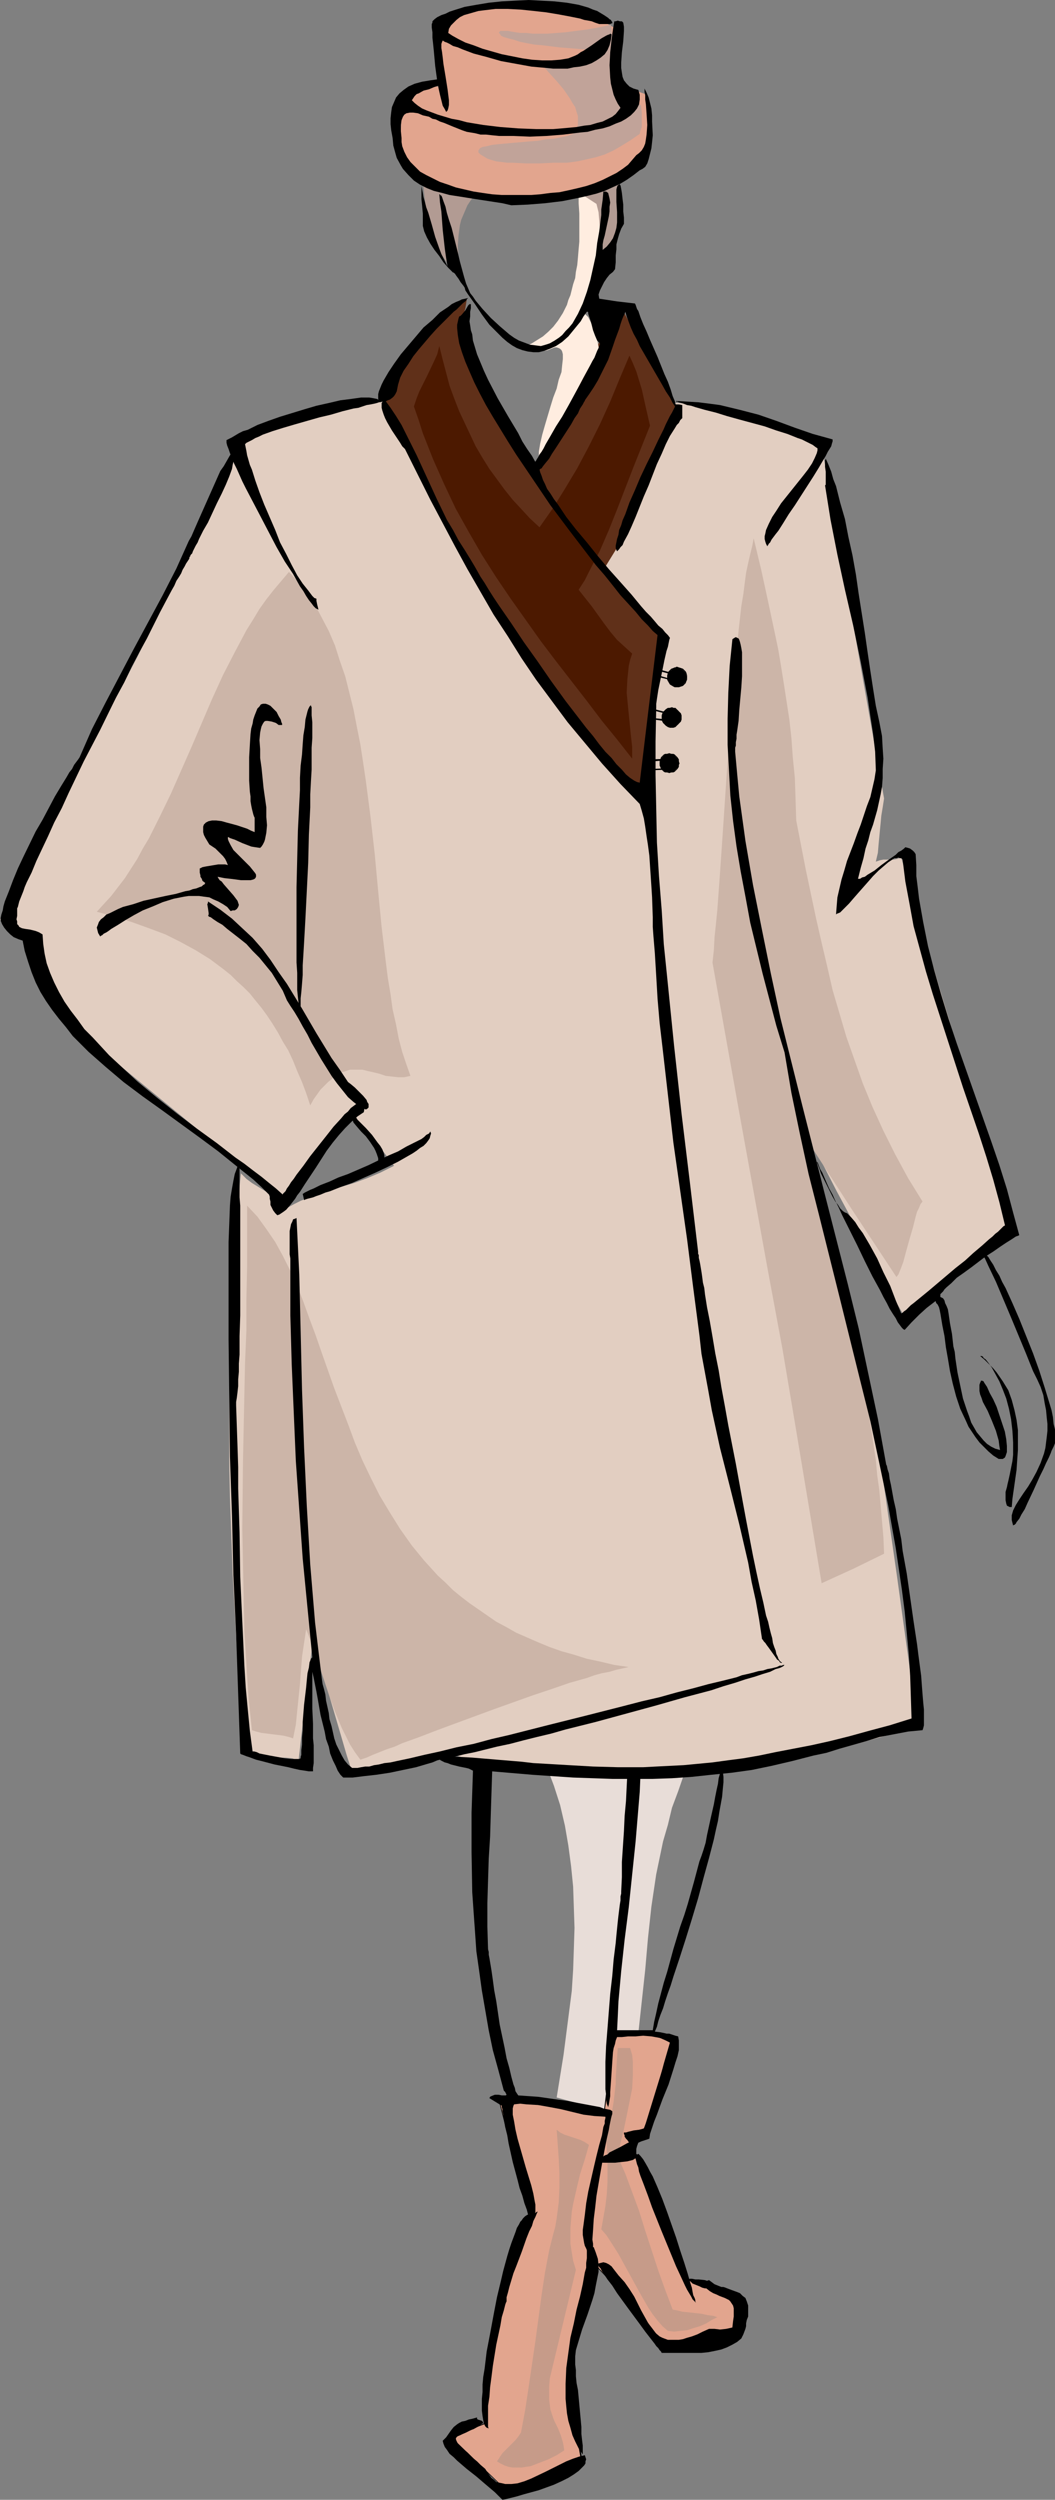 <?xml version="1.0" encoding="UTF-8" standalone="no"?>
<svg
   version="1.0"
   width="65.721mm"
   height="155.668mm"
   id="svg49"
   sodipodi:docname="Woman in Coat 04.wmf"
   xmlns:inkscape="http://www.inkscape.org/namespaces/inkscape"
   xmlns:sodipodi="http://sodipodi.sourceforge.net/DTD/sodipodi-0.dtd"
   xmlns="http://www.w3.org/2000/svg"
   xmlns:svg="http://www.w3.org/2000/svg">
  <rect width="100%" height="100%" fill="#808080" stroke="none"/>
  <sodipodi:namedview
     id="namedview49"
     pagecolor="#ffffff"
     bordercolor="#000000"
     borderopacity="0.25"
     inkscape:showpageshadow="2"
     inkscape:pageopacity="0.0"
     inkscape:pagecheckerboard="0"
     inkscape:deskcolor="#d1d1d1"
     inkscape:document-units="mm" />
  <defs
     id="defs1">
    <pattern
       id="WMFhbasepattern"
       patternUnits="userSpaceOnUse"
       width="6"
       height="6"
       x="0"
       y="0" />
  </defs>
  <path
     style="fill:#e2cec1;fill-opacity:1;fill-rule:evenodd;stroke:none"
     d="M 97.773,91.945 78.057,97.116 68.037,99.54 58.179,101.964 32.483,154.32 0,216.532 l 3.394,2.585 3.555,2.424 4.848,9.857 5.01,10.019 25.211,20.684 25.211,20.684 7.757,-10.342 7.919,-10.503 2.424,3.232 2.586,3.07 2.424,2.909 2.424,3.232 -1.616,0.808 -1.616,0.808 -3.071,1.293 -3.071,1.131 -3.232,0.97 -3.071,0.97 -3.071,0.97 -3.232,1.293 -1.616,0.808 -1.454,0.808 -1.293,-1.131 -1.293,-1.131 -2.909,-1.778 -2.909,-1.778 -1.293,-0.97 -1.293,-1.293 -0.808,7.918 -0.646,8.08 -0.485,8.241 -0.485,8.403 -0.162,8.564 -0.162,8.726 v 8.726 8.888 l 0.162,8.726 0.323,8.888 0.323,8.888 0.485,8.726 0.485,8.726 0.646,8.726 0.646,8.564 0.808,8.241 0.646,0.323 0.808,0.162 1.454,0.162 h 1.616 l 1.616,-0.162 h 1.616 1.616 l 1.616,0.162 0.808,0.323 0.646,0.162 0.808,-7.11 0.808,-6.948 0.808,-6.948 0.97,-7.11 1.293,4.201 1.131,3.878 4.363,14.866 1.131,3.878 1.293,4.04 12.282,-1.939 12.282,-1.939 3.232,0.97 3.394,0.646 6.464,1.293 6.626,0.97 6.626,0.646 6.626,0.485 h 6.788 l 6.788,-0.162 6.788,-0.485 6.788,-0.646 6.949,-0.808 6.788,-1.131 6.949,-1.454 6.949,-1.454 6.949,-1.778 6.949,-1.939 6.949,-2.101 -4.848,-35.065 -5.01,-34.904 -4.687,-18.421 -4.687,-18.26 -9.373,-36.52 1.616,2.585 1.454,2.747 1.616,2.747 1.616,2.909 3.232,6.302 3.394,6.302 3.232,6.302 3.232,6.14 1.616,3.07 1.616,2.747 1.616,2.747 1.454,2.585 1.616,-1.131 1.616,-1.293 3.071,-2.424 3.071,-2.909 6.141,-5.817 3.071,-2.747 3.071,-2.585 1.454,-1.131 1.616,-1.131 -3.071,-10.665 -3.232,-10.827 -6.464,-22.138 -3.394,-11.15 -3.232,-10.988 -3.232,-10.827 -3.071,-10.665 -0.97,0.323 -0.808,0.162 h -1.131 -0.646 -0.646 l -0.808,0.162 -0.97,0.323 0.485,-2.101 0.162,-1.939 0.323,-3.393 0.162,-1.616 0.162,-1.778 0.323,-1.939 0.323,-2.101 -14.706,-83.058 -4.363,-1.778 -4.202,-1.778 -4.363,-1.778 -4.363,-1.616 -2.263,-0.808 -2.263,-0.646 -2.263,-0.485 -2.424,-0.485 -2.424,-0.323 -2.424,-0.162 -2.586,-0.162 -2.586,0.162 -30.706,41.529 -14.222,-22.3 z"
     id="path1" />
  <path
     style="fill:#ccb5a8;fill-opacity:1;fill-rule:evenodd;stroke:none"
     d="m 68.037,134.605 -1.778,2.101 -1.778,2.101 -1.778,2.262 -1.616,2.262 -1.454,2.424 -1.616,2.585 -2.747,5.171 -2.747,5.333 -2.586,5.656 -4.848,11.311 -4.848,10.988 -2.586,5.333 -2.586,5.171 -1.454,2.424 -1.293,2.424 -1.454,2.262 -1.454,2.262 -1.616,2.101 -1.616,2.101 -1.778,1.939 -1.616,1.778 4.202,1.131 4.04,1.293 4.04,1.454 3.879,1.454 3.555,1.778 3.555,1.939 3.394,2.101 3.232,2.424 1.616,1.293 1.454,1.454 1.616,1.454 1.454,1.454 1.293,1.616 1.454,1.778 1.293,1.778 1.293,1.939 1.293,2.101 1.131,2.101 1.293,2.101 1.131,2.424 0.97,2.424 1.131,2.585 0.97,2.585 0.97,2.909 0.808,-1.454 0.808,-1.131 0.808,-1.131 0.97,-0.97 0.808,-0.808 0.808,-0.646 0.646,-0.646 0.808,-0.485 0.646,-0.485 0.808,-0.162 1.454,-0.485 h 1.454 1.454 l 1.293,0.323 1.454,0.323 1.293,0.323 1.454,0.485 1.454,0.162 1.454,0.162 h 1.454 l 1.454,-0.323 -0.97,-2.747 -0.97,-2.909 -0.808,-3.07 -0.646,-3.393 -0.808,-3.555 -0.485,-3.555 -0.646,-3.878 -0.485,-3.878 -0.485,-4.04 -0.485,-4.04 -0.808,-8.403 -0.808,-8.726 -0.97,-8.564 -1.131,-8.726 -0.646,-4.363 -0.646,-4.201 -0.808,-4.04 -0.808,-4.201 -0.97,-3.878 -0.97,-3.878 -1.293,-3.717 -1.131,-3.555 -1.454,-3.393 -1.616,-3.07 -1.616,-3.07 -1.939,-2.909 -1.939,-2.424 z"
     id="path2" />
  <path
     style="fill:#ccb5a8;fill-opacity:1;fill-rule:evenodd;stroke:none"
     d="m 177.447,126.687 -0.323,1.778 -0.485,1.939 -0.485,2.101 -0.485,2.262 -0.323,2.424 -0.323,2.585 -0.485,2.909 -0.323,2.909 -0.323,2.909 -0.323,3.07 -0.323,3.232 -0.323,3.232 -0.485,6.948 -0.646,6.948 -0.97,14.382 -0.485,7.272 -0.485,7.11 -0.485,6.948 -0.485,6.625 -0.323,3.232 -0.323,3.07 -0.162,3.07 -0.323,2.909 3.232,18.098 3.232,18.098 6.626,36.52 3.394,18.26 3.071,18.26 3.071,18.421 3.071,18.421 7.434,-3.393 7.272,-3.555 -0.162,-3.878 -0.323,-3.717 -0.323,-3.717 -0.323,-3.717 -0.485,-3.393 -0.323,-3.555 -0.485,-3.232 -0.485,-3.393 -0.97,-6.302 -1.131,-6.14 -1.131,-5.817 -1.293,-5.817 -1.293,-5.494 -1.293,-5.494 -2.586,-10.827 -2.586,-10.988 -1.293,-5.494 -1.293,-5.817 10.343,15.998 10.343,15.674 0.485,-0.646 0.323,-0.808 0.323,-0.808 0.485,-1.293 0.646,-2.424 0.808,-2.909 0.808,-2.747 0.646,-2.585 0.323,-1.131 0.485,-0.97 0.323,-0.808 0.485,-0.646 -3.394,-5.494 -3.071,-5.656 -2.747,-5.494 -2.586,-5.656 -2.263,-5.494 -1.939,-5.494 -1.939,-5.494 -1.616,-5.494 -1.616,-5.494 -1.293,-5.656 -1.293,-5.494 -1.293,-5.656 -2.424,-11.473 -2.263,-11.635 -0.162,-5.171 -0.162,-4.848 -0.485,-4.848 -0.323,-4.525 -0.485,-4.363 -0.646,-4.201 -0.646,-4.201 -0.646,-4.04 -0.646,-3.878 -0.808,-3.878 -1.616,-7.595 -1.616,-7.433 z"
     id="path3" />
  <path
     style="fill:#ccb5a8;fill-opacity:1;fill-rule:evenodd;stroke:none"
     d="m 58.179,283.754 v 7.11 7.272 l -0.162,7.433 v 7.433 l -0.323,7.756 -0.162,7.595 -0.323,15.674 -0.162,15.836 0.162,8.08 0.162,7.918 0.162,7.918 0.485,7.918 0.485,7.756 0.808,7.756 0.97,0.323 1.293,0.323 2.586,0.323 2.586,0.323 1.293,0.323 0.97,0.323 0.646,-3.232 0.323,-3.232 0.646,-6.302 0.485,-6.464 0.485,-3.232 0.485,-3.232 1.454,3.717 1.293,3.878 1.293,3.878 1.293,3.878 1.454,4.04 1.616,3.878 0.97,1.939 0.97,1.939 1.131,1.778 1.293,1.778 1.454,-0.485 1.454,-0.646 1.616,-0.646 1.616,-0.646 1.939,-0.646 1.778,-0.808 4.04,-1.454 4.202,-1.616 4.363,-1.616 9.212,-3.393 4.525,-1.616 4.525,-1.616 4.363,-1.454 4.202,-1.454 4.04,-1.131 1.778,-0.646 1.778,-0.485 1.778,-0.323 1.616,-0.485 1.454,-0.323 1.454,-0.323 -3.394,-0.485 -3.394,-0.808 -3.071,-0.646 -3.071,-0.97 -2.909,-0.808 -2.747,-0.97 -2.747,-1.131 -2.586,-1.131 -2.586,-1.131 -2.263,-1.293 -2.424,-1.293 -2.101,-1.454 -2.101,-1.454 -2.101,-1.454 -2.101,-1.616 -1.778,-1.454 -1.778,-1.778 -1.778,-1.616 -1.616,-1.778 -1.616,-1.778 -2.909,-3.555 -2.747,-3.878 -2.424,-3.878 -2.424,-4.04 -2.101,-4.201 -1.939,-4.04 -1.778,-4.201 -1.616,-4.363 -3.232,-8.403 -2.909,-8.241 -1.454,-4.201 -1.454,-3.878 -1.454,-4.04 -1.454,-3.717 -1.616,-3.555 -1.778,-3.555 -1.778,-3.232 -2.101,-3.07 -2.101,-2.909 z"
     id="path4" />
  <path
     style="fill:#603019;fill-opacity:1;fill-rule:evenodd;stroke:none"
     d="m 109.894,70.454 -2.747,2.101 -2.586,2.424 -2.586,2.585 -2.586,2.747 -2.424,2.909 -2.424,3.232 -2.263,3.232 -2.101,3.555 5.171,10.18 5.171,10.342 2.747,5.494 2.747,5.332 2.909,5.333 3.071,5.009 2.909,4.848 3.071,4.848 3.232,4.525 3.071,4.525 3.232,4.525 3.232,4.363 6.464,8.241 6.788,8.241 6.626,7.918 5.171,-37.651 -6.626,-7.918 -6.788,-7.756 2.586,-4.201 2.263,-4.525 2.101,-4.686 2.101,-4.848 4.04,-9.534 1.939,-4.848 2.101,-4.848 -3.394,-6.302 -6.949,-12.119 -3.394,-6.302 -20.201,39.428 -17.454,-31.833 0.323,-2.101 0.485,-2.101 0.646,-2.262 z"
     id="path5" />
  <path
     style="fill:#4c1900;fill-opacity:1;fill-rule:evenodd;stroke:none"
     d="m 103.43,81.442 -0.485,1.939 -0.808,1.778 -1.616,3.393 -1.778,3.555 -0.646,1.616 -0.646,1.939 1.131,3.232 0.97,3.07 2.424,6.14 2.586,5.817 2.747,5.817 3.071,5.494 3.071,5.332 3.394,5.333 3.394,5.009 3.555,5.009 3.555,5.009 3.555,4.686 7.272,9.372 3.555,4.686 3.555,4.363 3.555,4.525 v -1.293 -1.454 l -0.323,-2.909 -0.323,-3.232 -0.323,-3.232 -0.323,-3.393 0.162,-3.232 0.162,-1.454 0.162,-1.616 0.323,-1.454 0.485,-1.454 -1.778,-1.616 -1.778,-1.616 -1.616,-1.939 -1.454,-1.939 -2.909,-4.04 -3.071,-3.878 1.454,-2.262 1.131,-2.262 2.424,-4.686 2.101,-4.848 1.939,-4.848 1.939,-5.009 1.939,-5.009 1.939,-4.848 1.939,-4.848 -0.97,-4.201 -0.97,-4.363 -0.646,-2.101 -0.646,-2.101 -0.808,-1.939 -0.808,-1.778 -2.263,5.333 -2.263,5.494 -2.424,5.333 -2.586,5.171 -2.747,5.171 -2.909,4.848 -2.909,4.686 -3.071,4.363 -2.263,-2.101 -1.939,-2.101 -2.101,-2.262 -1.939,-2.424 -1.778,-2.424 -1.778,-2.424 -1.616,-2.585 -1.616,-2.747 -1.293,-2.747 -1.293,-2.747 -1.293,-2.747 -1.131,-2.909 -1.131,-3.07 -0.808,-3.07 -0.808,-3.07 z"
     id="path6" />
  <path
     style="fill:#ffede0;fill-opacity:1;fill-rule:evenodd;stroke:none"
     d="m 135.913,42.66 0.323,2.585 v 2.585 l 0.162,2.424 v 4.525 2.101 l -0.162,1.778 -0.162,1.939 -0.162,1.778 -0.323,1.616 -0.162,1.454 -0.485,1.454 -0.323,1.293 -0.323,1.293 -0.485,1.131 -0.323,1.131 -0.97,1.939 -1.131,1.778 -1.131,1.454 -1.131,1.131 -1.293,1.131 -1.293,0.808 -1.293,0.808 -1.293,0.646 0.808,0.485 0.646,0.323 0.97,0.162 0.808,0.162 h 0.97 l 0.808,-0.162 0.808,-0.323 0.808,-0.323 h 0.485 l 0.485,0.162 0.323,0.162 0.323,0.323 0.162,0.323 0.162,0.646 v 0.485 0.646 l -0.162,1.454 -0.162,1.616 -0.646,1.778 -0.485,2.101 -0.808,2.101 -0.646,2.101 -1.293,4.363 -0.646,2.262 -0.485,2.101 -0.323,1.939 v 1.778 l 1.939,-3.07 1.778,-3.232 3.394,-6.464 3.394,-6.464 1.778,-3.232 1.939,-3.232 -0.323,-1.616 -0.323,-1.616 -0.323,-1.293 -0.485,-1.293 -0.646,-0.97 -0.485,-0.97 -0.808,-0.808 -0.808,-0.646 1.131,-3.555 0.97,-3.393 0.97,-3.393 0.646,-3.555 0.808,-3.555 0.485,-3.393 0.485,-3.555 0.323,-3.555 h -0.808 -0.485 l -0.485,-0.162 -0.485,-0.162 -0.646,-0.485 -0.485,-0.485 -0.485,-0.485 -0.646,-0.485 -0.485,-0.162 -0.485,-0.162 h -0.646 z"
     id="path7" />
  <path
     style="fill:#b29b93;fill-opacity:1;fill-rule:evenodd;stroke:none"
     d="m 111.51,46.215 -0.808,1.131 -0.646,0.97 -0.485,1.131 -0.485,1.131 -0.485,1.131 -0.323,1.293 -0.323,2.424 -0.162,2.585 0.162,2.747 0.323,2.909 0.485,2.747 -3.879,-5.171 -3.717,-5.171 -0.97,-7.595 -0.808,-7.433 0.646,-1.616 0.485,-0.808 0.485,-0.646 0.646,-0.485 0.485,-0.323 0.808,-0.323 0.808,-0.162 40.725,1.616 0.646,1.616 0.485,1.778 0.162,1.778 0.162,1.939 0.162,2.101 -0.162,2.101 -0.162,4.201 -2.424,4.686 -2.424,4.525 0.162,-3.717 0.162,-3.717 v -1.778 l -0.162,-1.939 -0.162,-1.939 -0.485,-1.939 -6.949,-4.525 -10.989,1.454 z"
     id="path8" />
  <path
     style="fill:#e2a58e;fill-opacity:1;fill-rule:evenodd;stroke:none"
     d="M 144.802,6.625 143.347,5.817 141.893,5.009 140.277,4.363 138.822,3.717 135.59,2.747 132.196,2.101 128.641,1.454 125.247,1.131 118.136,0.485 111.349,2.747 l -6.626,2.101 -0.485,1.939 -0.323,1.778 -0.323,1.939 -0.162,1.939 v 1.939 l 0.162,1.939 0.162,2.101 0.323,2.101 -1.131,-0.162 h -1.131 l -1.293,0.162 -1.131,0.485 -1.131,0.323 -1.131,0.646 -2.424,1.293 -0.323,7.272 -0.323,7.11 2.747,2.585 1.454,1.131 1.454,0.97 1.616,0.97 1.778,0.646 1.939,0.485 2.101,0.162 2.747,0.646 2.747,0.323 2.747,0.323 2.586,0.162 5.171,0.323 5.171,-0.162 3.071,-0.323 3.232,-0.485 2.909,-0.808 2.909,-0.97 2.909,-1.293 2.747,-1.293 2.747,-1.454 2.747,-1.616 0.323,-1.939 0.323,-1.939 0.323,-3.878 v -4.04 l -0.162,-3.878 -4.202,-1.454 -0.97,-0.485 -0.646,-0.485 -0.646,-0.485 -0.323,-0.808 -0.485,-0.646 -0.162,-0.97 -0.162,-0.808 v -1.131 -1.939 -2.262 l 0.162,-2.101 z"
     id="path9" />
  <path
     style="fill:#c1a399;fill-opacity:1;fill-rule:evenodd;stroke:none"
     d="m 127.509,15.028 1.616,1.939 1.778,1.939 1.778,2.101 1.454,2.101 0.646,1.131 0.646,0.97 0.323,1.131 0.323,0.97 v 1.131 0.97 l -0.485,1.131 -0.646,0.97 -1.293,0.485 -1.616,0.323 -1.616,0.323 -1.939,0.162 -1.778,0.323 -2.101,0.162 -3.717,0.323 -1.778,0.162 -1.778,0.162 -1.454,0.162 -1.293,0.323 -0.97,0.162 -0.323,0.162 -0.323,0.162 -0.162,0.323 -0.162,0.162 v 0.162 0.323 l 0.485,0.485 0.808,0.485 0.808,0.485 0.97,0.323 1.131,0.323 1.293,0.162 1.293,0.162 h 1.293 l 3.071,0.162 h 3.232 l 3.232,-0.162 h 3.232 l 2.424,-0.323 2.263,-0.485 2.101,-0.485 2.101,-0.646 2.101,-0.97 1.939,-1.131 2.101,-1.293 2.101,-1.454 0.162,-0.808 0.323,-0.808 v -1.616 -1.778 l -0.162,-1.616 -0.323,-0.323 -0.323,-0.162 -0.485,-0.162 -0.485,0.162 -0.485,0.485 -0.485,0.646 -0.485,0.646 -1.293,1.293 -0.323,-2.424 -0.323,-2.585 -0.646,-5.817 -0.646,-5.656 -0.485,-2.747 -0.323,-2.424 -2.909,0.646 -2.747,0.485 -2.586,0.323 -2.424,0.323 -2.101,0.162 -2.101,0.162 h -1.778 -1.778 l -1.454,-0.162 h -1.454 l -1.131,-0.162 -0.97,-0.162 -0.808,-0.162 h -0.808 -0.485 -0.485 l -0.162,0.162 -0.162,0.162 v 0.162 l 0.162,0.162 0.323,0.485 0.646,0.323 1.131,0.323 1.293,0.323 1.454,0.485 1.616,0.323 1.778,0.323 1.939,0.162 3.879,0.485 4.04,0.323 1.778,0.162 h 1.778 l -0.323,0.323 -0.485,0.323 -0.485,0.323 -0.646,0.323 -1.454,0.485 -1.616,0.485 -1.778,0.485 -1.778,0.323 -1.778,0.162 z"
     id="path10" />
  <path
     style="fill:#e8ddd8;fill-opacity:1;fill-rule:evenodd;stroke:none"
     d="m 128.641,415.612 1.778,4.686 1.454,4.525 1.131,4.848 0.808,4.686 0.646,4.848 0.485,4.848 0.162,4.848 0.162,4.848 -0.162,5.009 -0.162,4.848 -0.323,5.009 -0.646,5.009 -0.646,5.009 -0.646,5.009 -1.616,10.019 5.818,1.616 5.656,1.454 0.485,-9.049 0.646,-9.049 6.626,-0.162 0.808,-7.433 0.808,-7.433 0.646,-7.433 0.808,-7.433 1.131,-7.595 0.808,-3.878 0.808,-3.878 1.131,-3.878 0.97,-4.04 1.454,-3.878 1.454,-4.201 -16.322,-0.808 z"
     id="path11" />
  <path
     style="fill:#e2a58e;fill-opacity:1;fill-rule:evenodd;stroke:none"
     d="m 142.216,498.024 -5.98,-1.293 -6.141,-0.97 -3.071,-0.485 -3.071,-0.323 -3.232,-0.162 -3.071,-0.162 7.111,27.632 -1.939,4.525 -1.616,4.525 -1.454,4.686 -1.131,4.686 -1.131,4.686 -0.97,4.848 -1.616,9.534 -0.646,10.503 -1.939,0.97 -1.939,0.808 -4.04,1.939 13.09,12.281 17.615,-6.625 -1.131,-6.464 -1.293,-6.464 0.323,-8.888 0.323,-8.888 1.939,-8.403 1.939,-8.564 10.828,11.635 3.394,4.525 3.555,4.525 15.514,-2.747 0.97,-5.009 0.808,-4.848 -12.605,-3.555 -10.828,-27.794 -1.778,-1.293 -1.778,-1.293 2.263,-2.101 1.939,-2.101 3.394,-10.503 3.232,-10.503 -1.293,-0.808 -1.454,-0.646 -1.454,-0.485 -1.616,-0.323 -1.778,-0.162 h -1.939 l -1.939,0.162 -2.101,0.485 -0.485,4.686 -0.646,4.686 z"
     id="path12" />
  <path
     style="fill:#000000;fill-opacity:1;fill-rule:evenodd;stroke:none"
     d="m 142.054,498.024 0.162,-0.162 -5.98,-1.293 -6.141,-0.97 -3.071,-0.323 -3.071,-0.485 -3.232,-0.162 h -3.232 l 7.111,27.632 v -0.162 l -1.778,4.525 -1.616,4.686 -1.454,4.686 -1.293,4.686 v 0 l -0.97,4.686 -0.97,4.848 -1.778,9.534 -0.646,10.503 h 0.162 l -1.939,0.808 -1.939,0.97 -4.202,1.778 13.252,12.604 17.777,-6.787 -1.131,-6.464 -1.293,-6.464 0.646,-17.775 1.939,-8.403 1.939,-8.564 h -0.323 l 10.989,11.635 h -0.162 l 3.555,4.525 3.394,4.525 15.838,-2.585 0.808,-5.171 0.97,-5.009 -12.767,-3.555 h 0.162 l -10.828,-27.632 -1.778,-1.454 -1.778,-1.293 v 0.162 l 4.202,-4.201 3.394,-10.503 3.232,-10.665 -1.454,-0.808 -1.454,-0.646 -1.454,-0.323 v 0 l -1.616,-0.323 -1.778,-0.162 h -1.939 l -1.939,0.162 -2.101,0.323 -0.646,4.848 -0.646,4.686 -1.131,9.534 h 0.162 l 1.293,-9.534 0.646,-4.686 0.485,-4.686 h -0.162 l 2.101,-0.323 1.939,-0.162 h 1.939 l 1.778,0.162 1.616,0.323 h -0.162 l 1.616,0.485 1.454,0.646 1.293,0.646 -0.162,-0.162 -3.232,10.503 -3.232,10.503 v 0 l -4.363,4.363 1.939,1.454 1.778,1.293 v -0.162 l 10.828,27.794 12.605,3.555 v 0 l -0.97,4.848 -0.808,5.009 v 0 l -15.514,2.585 v 0 l -3.394,-4.525 -3.394,-4.363 h -0.162 l -10.989,-11.958 -1.939,8.888 -1.939,8.403 -0.485,17.775 1.131,6.464 1.131,6.464 0.162,-0.162 -17.777,6.625 0.162,0.162 -12.929,-12.443 v 0.162 l 3.879,-1.778 1.939,-0.97 2.101,-0.808 0.485,-10.665 1.778,-9.534 0.97,-4.848 0.97,-4.686 v 0 l 1.293,-4.686 1.454,-4.686 1.616,-4.525 1.939,-4.525 -7.272,-27.632 v 0.162 l 3.071,0.162 3.232,0.162 3.071,0.323 3.071,0.323 6.141,1.131 5.98,1.131 z"
     id="path13" />
  <path
     style="fill:#c69b89;fill-opacity:1;fill-rule:evenodd;stroke:none"
     d="m 131.065,501.256 0.485,6.787 0.162,3.393 v 3.393 l -0.162,3.555 -0.485,3.717 -0.323,1.939 -0.485,1.778 -0.485,1.939 -0.485,1.939 -0.97,5.171 -0.808,5.333 -1.454,10.827 -1.616,10.988 -0.808,5.333 -0.97,5.171 -0.646,0.97 -0.646,0.808 -1.616,1.616 -1.454,1.454 -0.646,0.97 -0.646,0.97 0.808,0.485 0.97,0.485 0.97,0.323 0.97,0.162 h 0.97 1.131 l 0.97,-0.162 1.131,-0.162 2.101,-0.808 2.101,-0.808 1.939,-0.97 1.778,-1.131 -0.162,-1.131 -0.162,-0.808 -0.485,-1.616 -0.646,-1.616 -0.808,-1.616 -0.323,-0.808 -0.323,-0.97 -0.323,-0.97 -0.162,-1.131 -0.162,-1.293 v -1.454 -1.616 l 0.162,-1.939 3.071,-12.766 3.071,-12.766 -0.646,-2.101 -0.323,-1.939 -0.323,-2.101 v -1.939 -1.778 l 0.162,-1.939 0.162,-1.939 0.323,-1.778 0.808,-3.555 0.808,-3.393 1.131,-3.555 0.97,-3.393 -0.97,-0.646 -0.97,-0.485 -1.939,-0.646 -1.939,-0.646 -0.97,-0.485 z"
     id="path14" />
  <path
     style="fill:#c69b89;fill-opacity:1;fill-rule:evenodd;stroke:none"
     d="m 145.448,482.026 h 1.616 0.646 0.646 l 0.485,1.616 0.162,1.616 v 1.616 1.616 l -0.162,3.07 -0.646,3.232 -1.293,6.302 -0.808,3.232 -0.646,3.232 1.778,4.04 1.616,4.363 1.616,4.363 1.454,4.686 3.071,9.372 1.616,4.525 1.778,4.686 0.97,0.162 1.293,0.323 3.071,0.323 1.454,0.162 1.454,0.323 1.293,0.162 0.97,0.323 -1.293,0.646 -1.293,0.808 -1.454,0.646 -1.616,0.485 -1.454,0.485 -1.616,0.162 -1.454,0.162 -1.454,-0.162 -1.293,-1.131 -1.131,-1.293 -1.131,-1.454 -0.97,-1.454 -1.778,-3.07 -3.555,-6.464 -1.778,-3.232 -1.939,-3.07 -0.97,-1.454 -1.131,-1.293 0.485,-2.747 0.485,-2.747 0.323,-2.747 0.162,-2.747 v -2.585 -2.747 l -0.323,-5.333 0.808,-2.747 0.485,-2.747 0.485,-2.909 0.323,-2.747 0.162,-1.454 v -1.293 l 0.162,-2.585 0.162,-2.424 z"
     id="path15" />
  <path
     style="fill:#000000;fill-opacity:1;fill-rule:evenodd;stroke:none"
     d="m 118.298,588.353 -0.808,-0.808 -0.97,-0.97 -2.101,-1.778 -2.263,-1.939 -2.263,-1.778 -2.263,-1.939 -0.808,-0.808 -0.97,-0.808 -0.646,-0.97 -0.485,-0.646 -0.323,-0.808 -0.162,-0.646 0.808,-0.808 1.131,-1.616 0.646,-0.808 0.808,-0.646 0.485,-0.323 0.646,-0.323 0.808,-0.162 0.808,-0.323 0.808,-0.162 1.131,-0.323 v 0.323 l 0.162,0.162 0.485,0.162 0.485,0.162 0.162,0.162 0.162,0.323 -1.131,0.808 -1.131,0.646 -0.97,0.323 -0.808,0.485 -0.808,0.323 -0.646,0.323 -0.485,0.162 -0.323,0.323 -0.162,0.323 0.162,0.485 0.323,0.646 0.323,0.323 0.323,0.323 0.485,0.485 0.485,0.485 0.646,0.485 0.646,0.646 0.808,0.808 0.808,0.646 0.808,0.808 1.131,0.97 0.485,0.808 0.485,0.646 0.485,0.646 0.646,0.485 0.485,0.485 0.646,0.162 0.808,0.162 0.646,0.162 h 1.454 l 1.454,-0.162 1.616,-0.485 1.616,-0.646 3.394,-1.616 3.232,-1.616 1.616,-0.808 1.616,-0.646 1.454,-0.485 1.293,-0.323 0.162,0.485 0.162,0.485 -0.162,0.485 v 0.485 l -0.323,0.485 -0.323,0.323 -0.97,0.97 -1.131,0.808 -1.293,0.808 -1.616,0.808 -1.778,0.808 -3.555,1.293 -1.778,0.485 -1.778,0.485 -1.616,0.485 -1.293,0.323 -1.293,0.323 z"
     id="path16" />
  <path
     style="fill:#000000;fill-opacity:1;fill-rule:evenodd;stroke:none"
     d="m 137.206,577.688 -0.97,-1.454 -0.808,-1.616 -0.646,-1.454 -0.485,-1.778 -0.485,-1.616 -0.323,-1.778 -0.162,-1.616 -0.162,-1.778 v -3.555 l 0.162,-3.717 0.485,-3.555 0.485,-3.555 0.808,-3.393 0.646,-3.232 0.808,-3.07 0.646,-2.909 0.485,-2.747 0.323,-1.131 v -1.131 l 0.162,-1.131 v -0.97 -0.808 l -0.162,-0.808 h 1.778 l 0.485,1.293 0.485,1.454 0.162,1.454 v 1.616 l -0.323,1.616 -0.323,1.616 -0.323,1.778 -0.485,1.616 -1.131,3.393 -1.293,3.555 -0.97,3.232 -0.485,1.616 -0.162,1.454 v 0.97 0.97 l 0.162,1.293 v 1.454 l 0.162,1.616 0.323,1.616 0.646,6.948 0.162,1.778 v 1.616 l 0.162,1.454 0.162,1.293 z"
     id="path17" />
  <path
     style="fill:#000000;fill-opacity:1;fill-rule:evenodd;stroke:none"
     d="m 122.5,522.909 0.323,-0.323 0.323,-0.485 0.485,-0.485 0.485,-0.323 0.485,-0.162 h 0.485 l 0.485,-0.162 0.485,-0.162 0.485,-0.323 v 0.162 l -0.162,0.323 -0.323,0.808 -0.485,0.97 -0.323,1.131 -0.646,1.293 -0.646,1.616 -1.131,3.232 -1.293,3.393 -0.646,1.616 -0.485,1.616 -0.485,1.616 -0.323,1.293 -0.323,1.131 v 0.97 l -0.162,0.323 -0.162,0.485 -0.162,0.646 -0.162,0.646 -0.485,1.616 -0.323,1.939 -0.485,2.262 -0.485,2.262 -0.808,5.009 -0.323,2.585 -0.323,2.424 -0.162,2.262 -0.323,2.101 v 1.778 2.262 0.485 0.485 l 0.162,0.323 -0.485,-0.162 -0.323,-0.323 -0.323,-0.646 -0.162,-0.808 -0.162,-0.97 -0.162,-1.293 v -1.293 -1.454 l 0.162,-1.616 v -1.778 l 0.162,-1.778 0.323,-1.939 0.485,-4.04 0.808,-4.201 0.808,-4.363 0.808,-4.201 0.97,-4.04 0.485,-2.101 0.485,-1.778 0.485,-1.778 0.485,-1.616 0.485,-1.454 0.485,-1.293 0.485,-1.293 0.323,-0.97 0.485,-0.808 z"
     id="path18" />
  <path
     style="fill:#000000;fill-opacity:1;fill-rule:evenodd;stroke:none"
     d="m 155.953,553.773 h -0.162 l -0.162,-0.323 -0.323,-0.323 -0.323,-0.485 -0.485,-0.485 -0.323,-0.485 -1.131,-1.454 -1.131,-1.454 -1.293,-1.778 -2.747,-3.717 -2.586,-3.555 -1.131,-1.778 -1.131,-1.454 -0.97,-1.454 -0.323,-0.485 -0.323,-0.646 -0.323,-0.323 -0.162,-0.323 -0.162,-0.323 v -0.162 l 0.646,-0.162 0.646,-0.162 0.646,0.162 0.646,0.323 0.646,0.485 0.485,0.646 1.131,1.454 1.454,1.616 1.131,1.616 1.131,1.778 0.808,1.616 0.808,1.616 0.808,1.454 0.808,1.454 0.808,1.293 0.97,1.131 0.97,0.808 0.646,0.323 1.293,0.485 h 0.808 0.808 0.97 l 0.97,-0.162 0.97,-0.323 1.131,-0.323 1.293,-0.485 1.293,-0.646 1.454,-0.646 h 1.293 l 1.293,0.162 1.454,-0.162 1.454,-0.323 0.162,-1.454 0.162,-1.131 v -1.131 -0.808 l -0.162,-0.646 -0.323,-0.485 -0.323,-0.485 -0.323,-0.323 -0.97,-0.485 -1.293,-0.485 -0.646,-0.323 -0.808,-0.323 -0.808,-0.485 -0.808,-0.646 h -0.323 l -0.646,-0.162 -0.646,-0.323 -0.808,-0.323 -0.808,-0.323 -0.485,-0.485 -0.485,-0.323 v -0.162 0 l 0.323,-0.162 h 0.485 l 0.808,0.162 h 0.808 l 1.454,0.162 0.485,0.162 0.485,-0.162 0.646,0.485 0.646,0.485 1.616,0.646 h 0.485 l 0.485,0.162 0.808,0.323 1.778,0.646 0.808,0.323 0.646,0.646 0.646,0.485 0.323,0.808 0.323,0.97 v 1.131 1.454 l -0.323,0.808 -0.162,0.808 v 0.646 l -0.162,0.646 -0.485,1.293 -0.485,0.97 -0.97,0.808 -1.131,0.646 -1.293,0.646 -1.293,0.485 -1.454,0.323 -1.616,0.323 -1.616,0.162 h -3.232 z"
     id="path19" />
  <path
     style="fill:#000000;fill-opacity:1;fill-rule:evenodd;stroke:none"
     d="m 163.871,541.977 -0.323,-0.323 -0.485,-0.485 -0.323,-0.646 -0.485,-0.808 -0.485,-0.808 -0.485,-0.97 -0.97,-2.101 -1.131,-2.424 -1.131,-2.747 -2.263,-5.494 -2.263,-5.656 -0.97,-2.747 -0.97,-2.585 -0.808,-2.101 -0.323,-0.97 -0.162,-0.97 -0.323,-0.808 -0.162,-0.646 -0.162,-0.646 -0.162,-0.485 0.323,-0.323 0.485,-0.323 0.485,0.485 0.646,0.808 0.485,0.808 0.646,1.131 0.485,0.97 0.646,1.131 1.131,2.585 1.131,2.747 1.131,3.07 2.101,5.979 0.97,3.07 0.97,2.909 0.808,2.585 0.323,1.131 0.323,1.131 0.323,0.97 0.162,0.97 0.162,0.808 0.323,0.646 0.162,0.485 v 0.323 z"
     id="path20" />
  <path
     style="fill:#000000;fill-opacity:1;fill-rule:evenodd;stroke:none"
     d="m 142.539,498.185 -2.586,-0.162 -2.586,-0.323 -5.333,-1.293 -2.586,-0.485 -2.747,-0.485 -2.747,-0.162 -1.454,-0.162 -1.454,0.162 -0.162,0.323 -0.162,0.646 v 1.454 l 0.323,1.616 0.323,1.939 0.485,2.101 0.646,2.262 1.293,4.525 0.646,2.101 0.646,2.101 0.485,1.939 0.323,1.778 0.162,0.808 v 0.646 0.646 0.485 l -0.162,0.323 -0.323,0.323 -0.162,0.162 h -0.323 l -0.323,-0.162 -0.323,-0.485 -0.162,-0.485 -0.323,-0.485 -0.485,-1.293 -0.485,-1.778 -0.646,-1.778 -0.485,-1.939 -1.131,-4.201 -0.97,-4.363 -0.323,-1.939 -0.485,-1.939 -0.323,-1.778 -0.162,-1.293 -0.162,-0.646 v -0.485 l -0.162,-0.485 v -0.323 l -2.909,-1.778 0.162,-0.323 0.323,-0.162 0.808,-0.323 h 0.808 l 0.808,0.162 h 0.646 0.323 l 0.162,-0.162 v 0 l -0.162,-0.323 -0.162,-0.323 -0.323,-0.323 -1.293,-4.848 -1.293,-4.686 -0.97,-4.686 -0.808,-4.686 -0.808,-4.686 -0.646,-4.686 -0.646,-4.525 -0.323,-4.686 -0.323,-4.525 -0.323,-4.686 -0.162,-9.372 v -9.372 l 0.323,-9.534 v -0.323 l -0.323,-0.162 -0.646,-0.323 -0.646,-0.162 -1.616,-0.323 -1.939,-0.485 -0.808,-0.323 -0.646,-0.162 -0.646,-0.323 -0.323,-0.162 -0.162,-0.162 0.162,-0.323 0.162,-0.162 h 0.323 l 0.485,-0.162 0.485,-0.162 5.98,0.323 5.818,0.485 5.818,0.485 2.747,0.323 2.909,0.162 5.495,0.323 5.656,0.323 5.818,0.162 h 5.98 l 3.071,-0.162 3.232,-0.162 3.232,-0.162 3.394,-0.323 3.394,-0.323 3.555,-0.485 3.717,-0.485 3.717,-0.646 3.879,-0.808 4.202,-0.808 4.202,-0.808 4.363,-0.97 4.525,-1.131 4.687,-1.293 4.848,-1.293 5.171,-1.616 -0.162,-5.009 -0.162,-5.009 -0.323,-5.009 -0.485,-5.171 -0.485,-5.009 -0.646,-5.009 -1.454,-9.857 -1.778,-10.019 -2.101,-10.019 -2.101,-9.857 -2.424,-9.695 -4.848,-19.553 -4.848,-19.391 -2.424,-9.534 -2.101,-9.695 -1.939,-9.372 -1.616,-9.534 -1.939,-6.302 -1.616,-6.14 -1.616,-6.14 -1.454,-5.979 -1.454,-5.979 -1.131,-6.14 -1.131,-5.979 -0.97,-5.817 -0.808,-5.979 -0.646,-5.979 -0.323,-5.979 -0.323,-5.979 v -6.14 l 0.162,-6.14 0.323,-6.302 0.646,-6.302 0.485,-0.323 0.323,-0.162 0.323,0.162 0.323,0.162 0.162,0.323 0.162,0.485 0.162,0.646 0.162,0.808 0.162,0.97 v 0.97 2.262 2.424 l -0.162,2.585 -0.485,5.333 -0.162,2.585 -0.323,2.262 -0.162,0.97 v 0.97 l -0.162,0.808 v 0.808 l -0.162,0.485 v 0.485 0.323 0.162 l 0.485,5.333 0.485,5.171 1.454,10.503 1.778,10.342 2.101,10.503 2.101,10.342 2.263,10.503 2.586,10.342 2.586,10.342 5.333,21.007 5.333,20.845 2.586,10.503 2.263,10.665 2.263,10.665 1.939,10.665 0.162,0.323 0.162,0.808 0.323,0.97 0.162,1.293 0.323,1.454 0.323,1.778 0.323,1.778 0.485,2.101 0.323,2.262 0.485,2.424 0.485,2.424 0.323,2.747 0.97,5.332 0.808,5.656 0.808,5.656 0.808,5.333 0.323,2.585 0.323,2.424 0.323,2.424 0.162,2.262 0.162,2.101 0.162,1.939 0.162,1.616 v 1.454 1.293 0.97 l -0.162,0.646 -0.162,0.485 -3.394,0.323 -3.394,0.646 -3.394,0.646 -3.071,0.97 -6.303,1.778 -3.071,0.97 -3.071,0.646 -5.01,1.293 -4.848,1.131 -4.687,0.97 -4.687,0.646 -4.848,0.485 -4.525,0.485 -4.687,0.323 -4.687,0.162 h -4.687 -4.525 l -9.373,-0.323 -9.535,-0.646 -9.535,-0.808 -0.162,5.009 -0.162,5.009 -0.162,5.333 -0.323,5.171 -0.162,5.171 -0.162,5.333 v 5.494 l 0.162,5.332 0.162,0.646 v 0.646 l 0.162,0.808 0.162,0.97 0.323,1.939 0.323,2.262 0.323,2.424 0.485,2.585 0.808,5.494 1.131,5.332 0.485,2.585 0.646,2.262 0.485,2.101 0.485,1.778 0.323,0.808 0.162,0.808 0.323,0.485 0.323,0.485 4.687,0.323 4.525,0.646 2.424,0.323 2.424,0.485 2.586,0.485 2.586,0.485 0.808,0.323 0.808,0.162 0.808,0.162 0.485,0.323 v 0.162 0.162 0.323 l -0.162,0.485 -0.162,0.646 -0.162,0.808 -0.162,0.808 -0.162,0.97 -0.485,2.101 -0.485,2.424 -0.485,2.585 -0.485,2.747 -0.97,5.656 -0.323,2.909 -0.323,2.585 -0.162,2.585 -0.162,2.262 0.162,0.97 v 1.778 l 0.162,0.646 h -0.485 l -0.646,-0.323 -0.323,-0.323 -0.323,-0.646 -0.323,-0.646 -0.162,-0.646 -0.162,-0.97 -0.162,-0.97 v -1.131 l 0.162,-1.131 0.323,-2.424 0.323,-2.747 0.485,-2.747 1.293,-5.656 0.646,-2.747 0.646,-2.585 0.646,-2.262 0.162,-0.97 0.162,-0.97 0.323,-0.808 v -0.646 l 0.162,-0.646 z"
     id="path21" />
  <path
     style="fill:#000000;fill-opacity:1;fill-rule:evenodd;stroke:none"
     d="m 141.569,509.012 v -0.323 l 0.162,-0.323 0.162,-0.323 v -0.323 l 0.323,-0.323 0.323,-0.162 0.485,-0.162 0.485,-0.485 1.293,-0.646 1.293,-0.646 1.454,-0.808 1.293,-0.646 0.97,-0.485 0.485,-0.162 h 0.323 v 0.162 l -0.162,0.485 -0.485,1.293 -0.162,0.646 v 0.646 0.485 l 0.162,0.162 0.162,0.162 -0.162,0.323 -0.162,0.323 -0.323,0.162 -0.485,0.323 -0.646,0.162 -0.646,0.162 -1.454,0.162 -1.454,0.162 h -1.454 z"
     id="path22" />
  <path
     style="fill:#000000;fill-opacity:1;fill-rule:evenodd;stroke:none"
     d="m 149.165,504.811 -0.646,-0.323 -0.485,-0.323 -0.323,-0.485 -0.323,-0.323 -0.323,-0.485 v -0.323 l -0.162,-0.323 v -0.323 h 0.485 l 0.485,-0.162 1.293,-0.323 1.293,-0.162 0.646,-0.162 0.485,-0.162 0.97,-2.424 0.808,-2.585 1.616,-5.171 1.293,-5.009 1.454,-5.009 -0.485,-0.323 -0.646,-0.485 -0.646,-0.162 -0.808,-0.162 -1.778,-0.323 -1.939,-0.162 -1.778,0.162 h -1.778 l -1.454,0.162 h -0.485 -0.646 l -0.323,0.808 -0.162,0.808 -0.323,0.97 -0.162,0.97 -0.162,2.262 -0.162,2.424 -0.162,2.424 -0.162,2.262 v 0.97 l -0.162,0.97 -0.162,0.97 -0.162,0.646 -0.323,-0.808 -0.162,-0.97 v -1.131 l -0.162,-1.293 v -1.454 -1.616 -1.616 -1.778 l 0.162,-3.717 0.323,-4.04 0.646,-8.241 0.485,-4.201 0.323,-3.878 0.485,-3.878 0.162,-1.778 0.162,-1.616 0.162,-1.616 0.162,-1.454 0.162,-1.293 0.162,-1.293 0.162,-0.97 v -0.97 l 0.162,-0.646 v -0.485 l 0.162,-3.393 v -3.555 l 0.485,-7.272 0.162,-3.555 0.323,-3.555 0.162,-3.393 0.162,-3.07 h 0.485 0.808 v 0.162 0 l 0.162,0.162 0.323,0.162 h 0.323 l 0.323,0.162 h 0.646 l -0.162,3.717 -0.323,3.878 -0.646,7.756 -1.616,15.513 -0.97,7.595 -0.808,7.433 -0.323,3.555 -0.323,3.555 -0.162,3.555 -0.162,3.232 h 8.404 l 0.323,-1.939 0.485,-2.101 0.485,-2.262 0.646,-2.424 0.646,-2.424 0.808,-2.585 1.454,-5.333 1.616,-5.332 0.97,-2.747 0.808,-2.585 1.454,-5.171 0.646,-2.424 0.646,-2.424 0.485,-1.293 0.485,-1.454 0.485,-1.616 0.323,-1.778 0.808,-3.717 0.808,-3.555 0.323,-1.778 0.323,-1.616 0.323,-1.454 0.162,-1.293 0.323,-1.131 0.162,-0.808 0.162,-0.646 0.162,-0.162 v 0 l 0.162,1.131 0.162,1.293 v 1.293 l -0.162,1.616 -0.162,1.778 -0.323,1.778 -0.323,1.778 -0.323,2.101 -0.485,2.101 -0.485,2.262 -1.131,4.363 -1.293,4.686 -1.293,4.848 -1.454,4.848 -1.454,4.686 -1.454,4.525 -1.454,4.363 -0.646,2.101 -0.646,1.778 -0.646,1.939 -0.485,1.616 -0.646,1.616 -0.485,1.454 -0.162,0.646 -0.162,0.646 -0.485,1.131 1.293,0.162 0.808,0.162 0.646,0.162 h 0.646 l 0.97,0.323 0.485,0.162 0.646,0.162 0.162,0.97 v 0.97 1.293 l -0.323,1.454 -0.485,1.454 -0.485,1.616 -1.131,3.555 -1.454,3.555 -0.646,1.778 -0.646,1.778 -0.646,1.616 -0.485,1.454 -0.485,1.454 -0.162,1.131 -0.97,0.323 -0.97,0.323 z"
     id="path23" />
  <path
     style="fill:#000000;fill-opacity:1;fill-rule:evenodd;stroke:none"
     d="m 80.804,418.359 -0.646,-0.646 -0.646,-0.97 -0.485,-1.131 -0.646,-1.293 -0.646,-1.616 -0.323,-1.616 -0.646,-1.778 -0.323,-1.778 -0.97,-3.878 -0.646,-3.717 -0.323,-1.778 -0.323,-1.616 -0.323,-1.616 -0.323,-1.454 v 1.131 1.293 1.454 1.454 3.393 l 0.162,3.555 v 3.393 l 0.162,1.616 v 1.454 1.454 1.293 l -0.162,1.131 v 0.808 H 73.532 73.37 72.724 l -0.97,-0.162 -1.131,-0.162 -1.454,-0.323 -1.293,-0.323 -3.232,-0.646 -3.071,-0.808 -1.293,-0.323 -1.293,-0.485 -0.97,-0.323 -0.808,-0.323 -0.485,-0.162 -0.162,-0.162 v 0 l -0.97,-28.117 -0.646,-13.897 -0.323,-13.897 -0.485,-13.897 -0.162,-13.897 -0.162,-13.735 v -13.897 -2.101 -1.454 -5.494 l 0.162,-4.201 0.162,-4.363 0.162,-2.101 0.323,-1.939 0.323,-1.778 0.323,-1.616 0.485,-1.293 0.162,-0.485 0.323,-0.485 v 0.162 0.323 l 0.162,0.646 v 0.97 1.131 1.293 1.616 1.616 l 0.162,1.939 v 4.04 2.262 9.695 9.857 l -0.162,4.848 v 2.262 2.101 l -0.162,2.101 v 1.939 l -0.162,1.778 v 1.616 l -0.162,1.454 -0.162,1.293 -0.162,0.97 v 0.808 l 0.162,4.848 0.162,4.686 0.162,5.009 v 5.009 l 0.323,10.342 0.162,10.503 0.485,10.503 0.485,10.342 0.323,5.171 0.485,5.171 0.485,5.009 0.646,4.848 h 0.323 l 0.646,0.162 0.646,0.323 0.808,0.162 1.616,0.323 1.778,0.323 1.778,0.323 1.616,0.162 h 1.293 0.485 l 0.323,-0.162 v -0.323 l 0.162,-0.485 v -1.131 l 0.162,-1.293 v -1.616 l 0.162,-1.778 v -1.939 l 0.323,-4.04 0.485,-4.04 0.162,-1.778 0.162,-1.616 0.323,-1.293 0.162,-1.293 0.162,-0.323 0.162,-0.485 0.162,-0.162 0.162,-0.162 L 72.401,378.446 71.27,366.812 70.461,355.339 69.653,343.866 69.169,332.555 68.684,321.082 68.361,309.609 v -11.473 -1.939 l -0.162,-0.97 v -1.778 -1.939 -1.778 l 0.162,-0.808 0.162,-0.808 0.323,-0.646 0.162,-0.485 0.485,-0.162 0.323,-0.162 0.323,6.625 0.323,6.625 0.323,13.412 0.323,13.735 0.485,13.574 0.646,13.897 0.808,13.735 1.131,13.574 0.808,6.787 0.808,6.625 0.162,1.131 0.323,1.131 0.323,1.293 0.162,1.454 0.646,2.909 0.162,1.454 0.485,1.616 0.646,2.909 0.485,1.454 0.646,1.293 0.646,1.293 0.646,1.131 0.808,0.97 0.97,0.808 h 0.646 0.646 l 0.808,-0.162 0.97,-0.162 h 0.97 l 1.131,-0.323 1.131,-0.162 1.293,-0.323 1.454,-0.162 1.454,-0.323 3.071,-0.646 3.394,-0.808 3.717,-0.808 3.879,-0.97 4.04,-0.808 4.202,-1.131 4.202,-0.97 8.888,-2.262 9.05,-2.262 8.888,-2.262 4.363,-1.131 4.202,-0.97 4.04,-1.131 3.879,-0.97 3.555,-0.97 3.394,-0.808 3.232,-0.808 1.293,-0.485 1.454,-0.323 1.293,-0.323 1.131,-0.323 1.131,-0.162 0.97,-0.323 0.97,-0.162 0.646,-0.162 0.646,-0.162 0.646,-0.323 h 0.485 l 0.323,-0.162 h 0.162 0.162 l -0.162,0.162 -0.162,0.162 -0.323,0.162 -0.323,0.162 -0.485,0.162 -0.646,0.162 -0.646,0.323 -0.646,0.323 -1.616,0.485 -1.939,0.646 -2.263,0.646 -2.424,0.808 -2.747,0.808 -2.909,0.97 -3.071,0.808 -3.071,0.808 -3.394,0.97 -3.394,0.97 -7.111,1.939 -7.111,1.939 -7.111,1.778 -3.394,0.97 -3.394,0.808 -3.232,0.808 -3.071,0.808 -3.071,0.646 -2.586,0.646 -2.586,0.646 -2.424,0.485 -1.939,0.485 -1.778,0.485 -0.808,0.162 -0.646,0.162 h -0.646 l -0.646,0.162 -1.131,0.485 -1.131,0.323 -2.747,0.808 -3.071,0.646 -3.071,0.646 -3.232,0.485 -2.909,0.323 -1.293,0.162 -1.293,0.162 h -1.131 z"
     id="path24" />
  <path
     style="fill:#000000;fill-opacity:1;fill-rule:evenodd;stroke:none"
     d="m 179.386,385.556 -0.646,-4.363 -0.808,-4.525 -0.97,-4.363 -0.808,-4.525 -2.101,-9.049 -2.263,-9.049 -2.263,-8.888 -1.939,-8.888 -0.808,-4.525 -0.808,-4.363 -0.808,-4.363 -0.485,-4.363 -1.454,-11.15 -1.454,-11.473 -3.232,-22.784 -1.293,-11.311 -1.293,-11.311 -0.646,-5.494 -0.485,-5.656 -0.323,-5.494 -0.323,-5.333 -0.162,-1.939 -0.162,-1.939 -0.162,-2.262 v -2.262 l -0.162,-4.686 -0.162,-2.585 -0.162,-2.424 -0.323,-4.848 -0.323,-2.424 -0.323,-2.101 -0.323,-2.262 -0.323,-1.939 -0.485,-1.778 -0.485,-1.616 -4.525,-4.686 -4.363,-4.848 -4.04,-4.848 -4.04,-4.848 -3.717,-5.009 -3.717,-5.009 -3.394,-5.009 -3.232,-5.171 -3.394,-5.171 -3.071,-5.333 -3.071,-5.332 -2.909,-5.333 -5.818,-10.988 -5.656,-11.311 -0.323,-0.646 -0.646,-0.646 -0.485,-0.808 -0.646,-0.97 -1.293,-1.939 -1.131,-1.939 -0.485,-0.97 -0.323,-0.808 -0.323,-0.97 -0.162,-0.646 V 95.339 94.854 l 0.323,-0.485 0.485,-0.162 1.293,1.778 1.293,1.939 1.293,2.101 1.131,2.262 2.424,4.848 4.687,10.18 2.424,5.009 1.454,2.424 1.293,2.424 1.454,2.262 1.293,2.101 0.485,0.808 0.485,0.808 0.646,1.131 0.808,1.454 0.97,1.454 0.97,1.616 1.131,1.778 1.293,1.939 1.454,2.101 1.454,2.101 2.909,4.363 3.232,4.525 3.232,4.686 3.394,4.686 3.232,4.201 1.616,2.101 1.616,1.939 1.454,1.939 1.454,1.778 1.454,1.454 1.131,1.454 1.293,1.293 0.97,1.131 0.97,0.808 0.97,0.646 0.646,0.323 0.646,0.162 2.101,-17.452 2.101,-17.29 -1.131,-0.97 -1.131,-1.293 -1.454,-1.454 -1.454,-1.778 -1.778,-1.939 -1.778,-1.939 -1.778,-2.262 -1.939,-2.424 -2.101,-2.424 -2.101,-2.747 -2.101,-2.747 -2.101,-2.747 -4.363,-5.817 -4.04,-5.979 -4.04,-5.979 -1.939,-3.07 -1.778,-2.909 -1.778,-2.909 -1.616,-2.747 -1.454,-2.747 -1.293,-2.585 -1.131,-2.585 -0.97,-2.262 -0.808,-2.262 -0.646,-2.101 -0.323,-1.939 -0.162,-1.616 v -0.808 l 0.323,-1.454 0.162,-0.485 0.323,-0.162 0.323,-0.323 0.808,-0.97 0.646,-1.131 0.323,-0.323 h 0.162 0.162 v 0.323 0.646 l -0.162,0.808 v 1.131 l -0.162,1.131 0.162,0.97 0.162,1.131 0.323,0.97 0.162,1.454 0.485,1.616 0.485,1.616 0.808,1.939 0.808,1.939 0.97,2.101 2.263,4.363 2.424,4.201 2.424,4.04 0.97,1.939 1.131,1.778 1.131,1.616 0.808,1.454 v -0.162 l 0.162,-0.162 0.162,-0.323 0.323,-0.485 0.323,-0.646 0.485,-0.646 0.485,-0.808 0.485,-0.97 1.131,-1.939 1.293,-2.262 1.454,-2.262 1.454,-2.585 2.747,-5.009 1.293,-2.424 1.131,-2.101 0.485,-0.97 0.485,-0.808 0.323,-0.808 0.323,-0.808 0.323,-0.646 0.162,-0.485 0.162,-0.323 v -0.323 l -0.323,-0.323 -0.323,-0.323 -0.485,-1.131 -0.485,-1.293 -0.323,-1.293 -0.323,-1.131 -0.162,-0.485 -0.162,-0.485 -0.162,-0.485 v -0.323 l -0.162,-0.162 h -0.162 l -0.808,1.131 -0.646,1.131 -1.454,1.778 -1.454,1.778 -1.454,1.293 -1.454,0.97 -1.454,0.646 -1.293,0.485 -1.293,0.323 h -1.293 l -1.293,-0.162 -1.293,-0.323 -1.293,-0.485 -1.131,-0.646 -1.131,-0.808 -1.131,-0.97 -0.97,-0.97 -2.101,-2.101 -1.778,-2.424 -1.616,-2.424 -1.616,-2.262 -0.646,-0.97 -0.162,-0.646 -0.323,-0.485 -0.646,-0.808 -0.485,-0.808 -0.485,-0.646 -0.323,-0.485 -0.323,-0.323 h -0.162 l -1.131,-1.131 -1.131,-1.293 -0.97,-1.454 -1.131,-1.454 -0.97,-1.454 -0.808,-1.454 -0.646,-1.454 -0.162,-0.646 -0.162,-0.646 v -0.162 -0.646 -0.646 -1.454 L 99.389,48.477 99.228,46.861 v -1.454 -1.454 -0.162 l 0.162,0.808 0.162,0.808 0.162,0.97 0.323,1.131 0.323,1.293 0.485,1.293 0.808,2.747 0.808,2.909 0.97,2.747 0.485,1.293 0.485,0.97 0.485,0.97 0.485,0.97 -0.323,-1.939 -0.323,-2.262 -0.485,-4.363 -0.323,-4.363 -0.323,-2.101 -0.162,-1.939 h 0.162 v 0.162 l 0.323,0.162 0.162,0.323 0.323,0.97 0.485,1.293 0.323,1.454 0.485,1.616 0.646,1.939 0.485,1.939 0.97,3.878 0.485,2.101 0.485,1.778 0.485,1.778 0.485,1.616 0.485,1.131 0.485,1.131 0.646,0.808 0.646,0.97 0.808,0.97 0.808,0.97 1.939,2.101 2.101,1.939 2.263,1.939 1.131,0.808 1.131,0.646 1.293,0.485 1.293,0.485 1.293,0.162 1.293,0.162 1.131,-0.323 0.97,-0.323 1.131,-0.646 0.97,-0.646 0.808,-0.646 0.808,-0.97 0.808,-0.808 0.808,-0.97 1.293,-2.262 1.131,-2.424 0.97,-2.747 0.808,-2.747 0.646,-2.909 0.646,-2.909 0.323,-2.909 0.485,-2.747 0.323,-2.585 0.162,-1.293 v -1.293 l 0.323,-2.262 0.162,-1.939 h 0.646 l 0.485,0.323 0.162,0.646 0.162,0.646 0.162,0.97 -0.162,0.97 v 1.131 l -0.162,1.131 -0.485,2.262 -0.485,2.262 -0.323,1.131 -0.162,0.97 v 0.646 0.646 l 0.97,-0.808 0.808,-0.97 0.646,-0.97 0.485,-1.293 0.323,-1.131 0.162,-1.293 v -2.424 l -0.162,-2.424 v -0.97 -1.939 l 0.162,-0.646 0.162,-0.323 0.485,-0.323 v 0.162 l 0.162,0.162 0.162,0.808 0.162,0.97 0.162,1.454 0.162,1.293 v 1.616 l 0.162,1.454 v 1.454 l -0.646,1.131 -0.485,1.293 -0.323,1.131 -0.323,1.293 v 1.131 l -0.162,1.454 v 1.616 l -0.162,1.616 -0.485,0.646 -0.808,0.646 -0.646,0.808 -0.646,0.97 -0.485,0.97 -0.485,0.97 -0.323,0.97 0.162,0.97 2.101,0.323 2.101,0.323 4.202,0.485 0.162,0.323 0.162,0.485 0.162,0.485 0.323,0.485 0.485,1.454 0.646,1.616 0.808,1.778 0.808,1.939 1.778,4.04 1.616,4.04 0.808,1.778 0.646,1.778 0.485,1.616 0.485,1.131 0.162,0.646 0.162,0.323 v 0.323 0.323 l -0.808,-1.131 -0.646,-1.293 -0.97,-1.454 -0.808,-1.454 -1.778,-3.07 -1.778,-3.07 -1.778,-3.07 -0.646,-1.454 -0.808,-1.454 -0.646,-1.454 -0.485,-1.293 -0.485,-1.293 -0.323,-1.131 -0.162,0.485 -0.323,0.646 -0.323,0.808 -0.323,0.97 -0.323,1.131 -0.485,1.293 -0.485,1.293 -0.485,1.454 -1.131,3.232 -1.616,3.232 -0.808,1.616 -0.97,1.616 -0.97,1.454 -1.131,1.616 v 0.162 l -0.162,0.162 -0.323,0.646 -0.646,0.97 -0.485,1.131 -0.808,1.131 -0.808,1.454 -1.778,2.747 -1.778,2.747 -0.97,1.454 -0.646,1.131 -0.808,0.97 -0.646,0.808 -0.323,0.485 -0.323,0.162 -0.162,0.162 0.162,0.646 0.323,0.808 0.323,0.97 0.485,0.97 0.485,1.131 0.808,1.131 0.808,1.293 0.97,1.293 0.97,1.454 0.97,1.454 2.263,2.909 2.586,3.07 2.586,3.232 2.586,3.07 2.747,3.07 2.586,2.909 2.263,2.747 1.131,1.293 1.131,1.131 0.97,1.131 0.808,0.97 0.97,0.808 0.646,0.808 0.646,0.646 0.485,0.646 -0.162,0.485 -0.162,0.808 -0.162,0.808 -0.323,0.97 -0.485,2.101 -0.485,2.424 -0.97,4.686 -0.323,2.101 -0.162,1.131 v 0.808 l -0.162,8.08 v 7.918 l 0.162,7.918 0.162,7.918 0.485,7.918 0.646,8.08 0.485,7.918 0.808,7.918 1.616,15.998 1.778,16.159 1.939,15.998 1.939,16.321 v 0.162 0.323 l 0.162,0.323 v 0.646 l 0.162,0.646 0.162,0.808 0.162,0.97 0.162,0.97 0.162,1.131 0.162,1.293 0.323,1.293 0.162,1.454 0.485,3.07 0.646,3.232 0.646,3.717 0.646,3.878 0.808,4.04 0.646,4.04 0.808,4.363 0.808,4.525 1.778,9.049 1.616,8.888 0.808,4.363 0.808,4.201 0.808,4.201 0.808,3.878 0.808,3.717 0.808,3.393 0.646,3.07 0.485,1.454 0.323,1.454 0.323,1.293 0.323,1.131 0.162,1.131 0.323,0.97 0.323,0.808 0.162,0.808 0.323,0.646 0.162,0.485 0.323,0.485 0.162,0.162 0.162,0.162 h 0.162 v 0.162 h -0.162 l -0.323,-0.162 -0.162,-0.323 -0.485,-0.323 -0.323,-0.485 -0.808,-1.131 -0.808,-1.131 -0.485,-0.646 -0.323,-0.485 -0.323,-0.323 -0.323,-0.485 -0.162,-0.162 z"
     id="path25" />
  <path
     style="fill:#000000;fill-opacity:1;fill-rule:evenodd;stroke:none"
     d="m 238.535,359.055 -0.162,-0.646 -0.162,-0.646 v -0.485 -0.646 l 0.323,-1.131 0.646,-1.293 0.808,-1.293 0.97,-1.454 1.131,-1.616 0.97,-1.616 0.97,-1.778 0.97,-2.101 0.808,-2.262 0.323,-1.293 0.162,-1.293 0.162,-1.293 0.162,-1.454 v -1.616 l -0.162,-1.454 -0.162,-1.778 -0.323,-1.616 -0.323,-1.939 -0.646,-1.939 -0.808,-1.778 -0.97,-1.939 -1.616,-4.04 -3.555,-8.564 -1.778,-4.201 -1.778,-4.201 -1.778,-3.717 -0.808,-1.778 -0.97,-1.616 h 0.323 l 0.323,0.162 0.485,0.485 0.646,0.646 0.485,0.808 0.646,0.97 0.646,1.293 0.808,1.293 0.646,1.454 0.808,1.454 0.808,1.778 0.808,1.778 1.616,3.717 1.616,4.04 1.616,4.04 1.454,4.04 1.293,4.04 1.131,3.717 0.485,1.616 0.323,1.616 0.162,1.616 0.323,1.293 v 1.293 1.131 0.808 l -0.323,0.808 -0.323,0.646 -0.162,0.323 -0.162,0.485 -0.485,1.131 -0.646,1.293 -0.646,1.454 -0.808,1.616 -1.454,3.232 -1.454,3.07 -0.646,1.454 -0.808,1.293 -0.485,0.97 -0.646,0.808 -0.162,0.323 -0.323,0.323 h -0.162 z"
     id="path26" />
  <path
     style="fill:#000000;fill-opacity:1;fill-rule:evenodd;stroke:none"
     d="m 237.403,348.552 0.323,-1.454 0.323,-1.616 0.323,-1.616 0.162,-1.454 v -2.909 l -0.162,-2.747 -0.323,-2.747 -0.485,-2.424 -0.646,-2.424 -0.808,-2.101 -0.808,-1.939 -0.97,-1.778 -0.808,-1.454 -0.808,-1.131 -0.646,-0.808 -0.485,-0.323 -0.162,-0.323 -0.323,-0.162 h -0.162 -0.162 v 0 l 1.131,0.97 0.97,0.97 0.97,0.97 0.808,0.97 1.454,2.101 1.293,2.101 0.808,2.262 0.646,2.424 0.485,2.262 0.323,2.424 v 2.262 2.424 l -0.162,2.262 -0.162,2.424 -0.646,4.525 -0.323,2.262 -0.162,1.939 h -0.485 l -0.323,-0.162 -0.323,-0.162 -0.162,-0.485 -0.162,-0.808 v -0.97 -0.97 l 0.323,-1.131 0.162,-0.808 z"
     id="path27" />
  <path
     style="fill:#000000;fill-opacity:1;fill-rule:evenodd;stroke:none"
     d="m 235.141,343.381 -1.293,-0.808 -1.131,-0.97 -1.131,-1.131 -0.97,-0.97 -0.97,-1.293 -1.616,-2.424 -0.646,-1.454 -1.293,-2.747 -0.97,-2.909 -0.808,-3.07 -0.646,-2.909 -0.485,-2.909 -0.485,-2.747 -0.323,-2.585 -0.485,-2.424 -0.323,-1.939 -0.162,-0.97 -0.162,-0.808 -0.162,-0.646 -0.323,-0.646 -0.323,-0.323 -0.162,-0.485 -2.101,1.616 -1.778,1.616 -1.778,1.778 -1.616,1.778 -0.323,-0.162 -0.323,-0.323 -0.485,-0.646 -0.485,-0.646 -0.485,-0.97 -0.646,-0.97 -0.808,-1.293 -0.646,-1.293 -0.808,-1.454 -0.808,-1.616 -1.778,-3.232 -1.778,-3.555 -1.778,-3.717 -1.778,-3.555 -1.778,-3.555 -0.808,-1.778 -0.808,-1.616 -0.646,-1.454 -0.808,-1.454 -0.646,-1.454 -0.485,-1.131 -0.485,-1.131 -0.485,-0.808 -0.323,-0.808 -0.162,-0.485 -0.162,-0.323 -0.162,-0.162 v 0.162 l 0.162,0.323 0.162,0.485 0.323,0.808 0.323,0.97 0.485,0.97 1.131,2.262 1.131,2.262 0.646,1.131 0.646,0.808 0.485,0.808 0.646,0.646 0.485,0.323 0.485,0.162 0.97,0.97 0.97,1.131 0.808,1.293 0.97,1.293 1.616,2.747 1.778,3.232 1.454,3.232 1.616,3.232 1.293,3.393 1.293,3.07 0.323,-0.162 0.323,-0.323 0.485,-0.323 0.485,-0.485 0.646,-0.646 0.646,-0.485 1.778,-1.454 1.778,-1.454 2.101,-1.778 4.202,-3.555 2.263,-1.778 1.939,-1.778 2.101,-1.778 1.616,-1.454 0.808,-0.646 0.646,-0.646 0.646,-0.485 0.485,-0.485 0.485,-0.485 0.323,-0.323 0.323,-0.162 v -0.162 l -1.293,-5.332 -1.454,-5.333 -1.616,-5.333 -1.778,-5.494 -3.717,-10.827 -1.778,-5.494 -1.778,-5.494 -3.555,-10.988 -1.616,-5.333 -1.454,-5.333 -1.454,-5.332 -0.97,-5.333 -0.97,-5.171 -0.646,-5.171 -0.323,-0.323 h -0.323 l -0.323,-0.162 -0.485,0.162 h -0.485 l -0.485,0.323 -0.97,0.646 -1.131,0.97 -1.131,0.97 -1.293,1.293 -1.131,1.293 -2.424,2.747 -1.131,1.293 -0.97,1.131 -0.97,0.97 -0.808,0.808 -0.323,0.323 -0.808,0.323 -0.162,0.162 0.162,-2.101 0.162,-1.939 0.485,-2.101 0.485,-2.101 0.646,-2.101 0.646,-2.262 1.616,-4.201 0.808,-2.262 0.808,-2.101 1.454,-4.363 0.808,-2.101 0.485,-2.101 0.485,-2.101 0.323,-2.101 -0.162,-4.363 -0.485,-4.201 -0.646,-4.201 -0.646,-4.363 -1.616,-8.403 -1.778,-8.564 -1.939,-8.403 -1.778,-8.241 -1.616,-8.241 -0.646,-4.04 -0.646,-4.04 0.162,-0.162 v -0.162 -0.323 -0.485 -0.97 -1.131 l -0.162,-1.131 v -0.97 -0.323 -0.323 l 0.162,-0.162 v -0.162 l 0.646,1.454 0.646,1.616 0.485,1.778 0.646,1.616 0.97,3.878 1.131,3.878 0.808,4.201 0.97,4.363 0.808,4.525 0.646,4.525 1.454,9.211 0.646,4.525 0.646,4.363 0.646,4.201 0.646,4.04 0.808,3.717 0.646,3.393 0.162,2.909 0.162,2.424 -0.162,2.424 v 2.101 l -0.162,2.101 -0.323,1.778 -0.808,3.717 -0.97,3.393 -0.646,1.778 -0.485,1.939 -0.646,1.939 -0.485,2.262 -0.646,2.262 -0.646,2.585 h 0.485 l 0.485,-0.323 0.646,-0.162 0.646,-0.485 1.616,-0.97 1.616,-1.293 1.778,-1.293 1.616,-1.131 0.646,-0.646 0.646,-0.323 0.646,-0.485 0.162,-0.162 0.162,-0.162 0.646,0.162 0.485,0.162 0.646,0.485 0.323,0.323 0.323,0.485 0.162,2.585 v 2.585 l 0.323,2.585 0.323,2.747 0.97,5.494 1.131,5.656 1.454,5.656 1.616,5.656 1.778,5.817 1.939,5.817 4.04,11.473 4.04,11.473 1.939,5.656 1.778,5.656 1.454,5.494 1.454,5.333 -0.323,0.162 -0.485,0.162 -0.485,0.323 -0.485,0.323 -1.293,0.808 -1.454,0.97 -1.616,1.131 -1.778,1.131 -3.394,2.585 -1.778,1.293 -1.616,1.131 -1.293,1.293 -1.131,0.97 -0.485,0.485 -0.323,0.485 -0.323,0.323 -0.323,0.323 v 0.323 0.162 0.162 l 0.323,0.162 0.323,0.162 0.323,0.485 0.162,0.646 0.323,0.646 0.323,0.808 0.162,0.97 0.162,1.131 0.162,1.131 0.485,2.585 0.323,2.909 0.323,1.293 0.162,1.616 0.485,3.232 0.646,3.07 0.646,3.07 0.97,2.909 0.485,1.293 0.485,1.454 0.646,1.131 0.646,1.131 0.808,0.97 0.808,0.97 0.808,0.808 0.97,0.646 0.97,0.485 1.131,0.323 -0.162,-0.97 -0.162,-1.293 -0.646,-2.262 -0.97,-2.424 -0.97,-2.262 -1.131,-2.101 -0.323,-0.97 -0.323,-0.808 -0.162,-0.808 v -0.808 -0.646 l 0.162,-0.485 0.162,-0.323 v -0.162 h 0.162 0.162 l 0.323,0.162 0.162,0.323 0.323,0.485 0.323,0.485 0.646,1.454 0.808,1.454 0.808,1.778 0.646,1.939 0.646,1.939 0.646,1.939 0.323,1.778 0.162,1.616 v 0.808 0.646 l -0.162,0.485 -0.162,0.485 -0.162,0.323 -0.485,0.323 h -0.323 z"
     id="path28" />
  <path
     style="fill:#000000;fill-opacity:1;fill-rule:evenodd;stroke:none"
     d="m 65.29,286.016 -0.485,-0.485 -0.485,-0.646 -0.323,-0.646 -0.323,-0.646 v -0.808 l -0.162,-0.646 v -0.485 l -0.162,-0.485 -1.778,-1.778 -1.939,-1.778 -4.04,-3.232 -4.202,-3.393 -4.363,-3.232 -8.888,-6.464 -4.525,-3.232 -4.525,-3.393 -4.202,-3.555 -4.04,-3.555 -1.939,-1.939 -1.778,-1.778 -1.616,-2.101 -1.616,-1.939 -1.616,-2.101 -1.454,-2.101 L 9.535,233.499 8.404,231.237 7.434,228.813 6.626,226.389 5.818,223.804 5.333,221.38 4.363,221.057 3.232,220.572 2.424,219.926 1.616,219.118 0.97,218.31 0.485,217.502 0.162,216.694 v -0.323 -0.323 l 0.162,-0.808 0.323,-0.97 0.162,-0.97 0.323,-1.131 0.97,-2.424 0.97,-2.585 1.131,-2.747 1.293,-2.747 2.909,-5.979 1.616,-2.747 1.454,-2.747 1.454,-2.747 1.454,-2.424 1.293,-2.101 0.646,-1.131 0.646,-0.808 0.485,-0.97 0.97,-1.293 0.323,-0.485 2.909,-6.625 3.232,-6.302 6.626,-12.604 6.788,-12.604 3.232,-6.302 2.909,-6.464 0.646,-1.131 0.485,-1.131 1.131,-2.585 1.293,-2.909 1.293,-2.909 1.293,-2.909 1.293,-2.909 0.808,-1.131 0.646,-1.131 0.646,-1.131 0.485,-0.808 h 0.323 l 0.162,0.162 0.162,0.323 v 0.485 0.485 l -0.162,0.646 -0.162,0.646 -0.162,0.97 -0.646,1.778 -0.808,1.939 -0.97,2.101 -1.131,2.262 -2.101,4.525 -1.131,1.939 -0.97,1.939 -0.323,0.808 -0.485,0.808 -0.323,0.646 -0.323,0.646 -0.162,0.485 -0.323,0.323 -0.162,0.323 v 0.162 h -0.162 v 0.323 l -0.162,0.323 -0.323,0.485 -0.323,0.485 -0.323,0.646 -0.485,0.808 -0.323,0.808 -0.485,0.808 -0.646,0.97 -0.485,1.131 -0.646,1.131 -1.293,2.424 -1.454,2.747 -1.454,2.909 -1.616,3.232 -1.778,3.232 -1.778,3.393 -1.778,3.717 -1.939,3.555 -3.717,7.595 -3.879,7.433 -1.778,3.717 -1.778,3.717 -1.616,3.555 -1.778,3.393 -1.454,3.232 -1.454,3.07 -1.293,2.747 -1.131,2.747 -1.131,2.262 -0.485,1.131 -0.323,0.97 -0.323,0.808 -0.323,0.808 -0.323,0.808 -0.162,0.646 -0.162,0.646 -0.162,0.323 v 0.646 1.131 l -0.162,0.808 0.162,0.485 v 0.646 l 0.323,0.323 0.162,0.323 0.646,0.323 0.808,0.162 1.131,0.162 0.646,0.162 0.646,0.162 0.808,0.323 0.808,0.485 0.162,2.262 0.323,2.262 0.485,2.262 0.808,2.262 0.97,2.262 1.131,2.262 1.293,2.262 1.454,2.101 1.616,2.101 1.616,2.262 1.939,1.939 1.939,2.101 1.939,2.101 2.263,2.101 4.363,4.04 4.687,3.878 4.687,3.717 4.687,3.555 4.687,3.393 4.363,3.393 2.101,1.454 2.101,1.616 1.939,1.454 1.778,1.454 1.616,1.293 1.616,1.454 v -0.162 l 0.323,-0.323 0.323,-0.323 0.323,-0.646 0.485,-0.646 0.485,-0.808 0.646,-0.808 0.646,-0.97 1.616,-2.101 1.616,-2.262 3.717,-4.686 1.778,-2.262 1.778,-1.939 0.808,-0.97 0.808,-0.646 0.646,-0.808 0.646,-0.485 0.646,-0.485 0.646,-0.162 0.323,-0.162 h 0.485 l 0.162,0.323 0.162,0.485 0.162,0.646 -0.162,0.808 -1.454,0.97 -1.454,1.293 -1.454,1.454 -1.454,1.616 -1.454,1.778 -1.454,1.939 -2.586,4.04 -1.293,1.939 -1.293,1.939 -1.131,1.778 -0.646,0.808 -0.485,0.808 -1.131,1.454 -0.97,1.131 -0.646,0.485 -0.485,0.323 -0.485,0.323 z"
     id="path29" />
  <path
     style="fill:#000000;fill-opacity:1;fill-rule:evenodd;stroke:none"
     d="m 71.593,282.461 -0.162,-0.808 -0.162,-0.646 0.485,-0.323 0.646,-0.323 0.646,-0.323 0.808,-0.323 1.616,-0.808 2.101,-0.808 2.101,-0.97 2.263,-0.808 4.848,-2.101 4.687,-2.262 2.263,-0.97 1.939,-1.131 1.939,-0.97 1.616,-0.808 0.646,-0.485 0.485,-0.485 0.646,-0.323 0.323,-0.485 0.162,0.485 -0.162,0.485 -0.162,0.646 -0.323,0.485 -0.485,0.646 -0.646,0.646 -0.808,0.485 -0.808,0.646 -0.97,0.646 -1.131,0.646 -2.263,1.293 -2.586,1.293 -2.747,1.293 -5.495,2.424 -2.747,0.97 -2.424,0.97 -1.131,0.323 -1.131,0.485 -0.97,0.323 -0.808,0.323 -0.646,0.162 -0.646,0.162 -0.485,0.162 z"
     id="path30" />
  <path
     style="fill:#000000;fill-opacity:1;fill-rule:evenodd;stroke:none"
     d="m 89.046,273.412 v -0.808 l -0.323,-0.97 -0.323,-0.808 -0.323,-0.646 -0.97,-1.454 -0.97,-1.293 -1.131,-1.131 -0.97,-1.131 -0.808,-0.97 -0.162,-0.485 v -0.485 -0.162 -0.323 l 0.162,-0.485 v 0 l 0.323,0.323 0.162,0.162 0.162,0.323 0.323,0.485 0.323,0.323 0.323,0.323 0.646,0.646 0.646,0.646 1.454,1.616 1.293,1.778 0.646,0.808 0.485,0.808 0.323,0.808 0.162,0.646 v 0.646 l -0.162,0.323 -0.485,0.323 -0.485,0.162 z"
     id="path31" />
  <path
     style="fill:#000000;fill-opacity:1;fill-rule:evenodd;stroke:none"
     d="m 86.138,261.131 -1.454,-0.646 -1.454,-1.131 -1.293,-1.131 -1.293,-1.616 -1.293,-1.616 -1.293,-1.778 -2.424,-3.878 -2.263,-3.878 -0.97,-1.939 -1.131,-1.939 -0.97,-1.778 -0.97,-1.616 -0.97,-1.454 -0.808,-1.293 -0.97,-2.262 -1.293,-2.101 -1.293,-2.101 -1.454,-1.778 -1.454,-1.778 -1.616,-1.616 -1.454,-1.616 -1.616,-1.293 -1.454,-1.131 -1.454,-1.131 -1.131,-0.97 -1.131,-0.646 -0.97,-0.646 -0.646,-0.485 -0.485,-0.162 v -0.162 H 48.967 l 0.162,-0.323 v -0.323 l -0.162,-1.131 -0.162,-0.97 0.162,-0.323 v -0.323 l 2.909,1.939 2.747,2.101 2.424,2.262 2.424,2.262 2.263,2.585 1.939,2.585 1.939,2.909 1.939,2.747 3.555,5.817 3.394,5.817 3.555,5.817 1.939,2.747 1.939,2.909 0.646,0.485 0.97,0.808 0.97,0.97 0.97,0.97 0.808,0.97 0.162,0.485 0.323,0.485 v 0.323 0.485 l -0.323,0.323 z"
     id="path32" />
  <path
     style="fill:#000000;fill-opacity:1;fill-rule:evenodd;stroke:none"
     d="m 70.623,237.862 v 0 l -0.162,-0.162 v -0.323 l -0.162,-0.323 v -0.485 -0.485 l -0.162,-1.454 -0.162,-1.616 v -1.939 -2.101 l -0.162,-2.424 v -2.585 -8.888 -6.302 l 0.162,-6.625 0.162,-6.625 0.323,-6.464 0.162,-3.07 v -2.909 l 0.162,-2.909 0.323,-2.585 0.162,-2.424 0.162,-2.101 0.323,-1.939 0.162,-1.778 0.323,-1.293 0.162,-0.646 0.162,-0.485 0.162,-0.323 0.162,-0.323 0.162,-0.162 0.162,-0.162 v 0.162 l 0.162,0.323 v 0.323 0.485 1.131 l 0.162,1.616 v 3.717 l -0.162,2.262 v 2.424 2.747 l -0.162,2.747 -0.162,3.07 v 3.07 l -0.323,6.464 -0.162,6.625 -0.323,6.464 -0.323,6.464 -0.162,2.909 -0.162,2.909 -0.162,2.747 -0.162,2.585 v 2.262 l -0.162,2.101 -0.162,1.939 -0.162,1.454 v 1.293 0.485 l -0.162,0.485 v 0.485 z"
     id="path33" />
  <path
     style="fill:#000000;fill-opacity:1;fill-rule:evenodd;stroke:none"
     d="m 23.595,220.41 -0.485,-0.808 -0.162,-0.646 -0.162,-0.646 0.323,-0.808 0.162,-0.485 0.485,-0.646 0.646,-0.485 0.646,-0.646 0.808,-0.323 0.97,-0.485 0.97,-0.485 1.131,-0.485 2.424,-0.646 2.424,-0.808 5.171,-1.131 2.424,-0.485 2.263,-0.646 0.97,-0.162 0.808,-0.323 0.808,-0.162 0.808,-0.323 0.485,-0.162 0.323,-0.323 0.323,-0.162 0.162,-0.323 -0.646,-0.485 -0.162,-0.485 -0.323,-0.485 v -0.323 l -0.162,-0.646 v -0.97 l 0.646,-0.323 0.808,-0.162 1.939,-0.323 0.97,-0.162 h 0.808 0.808 l 0.646,0.162 -0.323,-0.808 -0.323,-0.646 -0.485,-0.646 -0.646,-0.646 -1.131,-1.131 -1.454,-0.97 -0.485,-0.808 -0.485,-0.808 -0.323,-0.646 -0.162,-0.646 v -0.485 -0.485 -0.323 l 0.162,-0.485 0.485,-0.485 0.646,-0.323 0.808,-0.162 h 0.97 l 1.293,0.162 1.131,0.323 2.424,0.646 2.424,0.808 0.97,0.485 0.808,0.323 v -3.393 l -0.162,-0.323 -0.162,-0.485 -0.162,-0.646 -0.162,-0.646 -0.162,-0.808 -0.162,-0.97 v -1.131 l -0.162,-1.131 -0.162,-2.585 v -2.747 -2.747 l 0.162,-2.909 0.162,-2.585 0.162,-1.293 0.323,-1.131 0.162,-0.97 0.323,-0.97 0.323,-0.808 0.323,-0.808 0.485,-0.485 0.323,-0.485 0.485,-0.162 h 0.646 l 0.485,0.162 0.646,0.323 0.646,0.646 0.808,0.808 0.485,0.97 0.485,0.808 0.162,0.646 0.162,0.323 v 0.323 H 66.26 65.936 65.613 l -0.646,-0.485 -0.97,-0.323 -0.97,-0.162 h -0.485 l -0.323,0.162 -0.323,0.485 -0.323,0.646 -0.162,0.646 -0.162,0.808 -0.162,1.778 0.162,2.101 v 2.101 l 0.323,2.262 0.485,4.848 0.323,2.262 0.323,2.262 v 2.262 l 0.162,1.939 -0.162,1.778 -0.162,0.808 -0.162,0.808 -0.162,0.485 -0.323,0.646 -0.323,0.485 -0.323,0.323 -1.131,-0.162 -0.97,-0.162 -2.101,-0.808 -1.778,-0.808 -0.97,-0.323 -0.646,-0.323 v 0.485 l 0.162,0.485 0.485,0.97 0.646,1.131 0.97,0.97 1.939,1.939 0.97,0.97 0.646,0.808 0.646,0.808 0.162,0.323 v 0.323 0.162 l -0.162,0.323 -0.162,0.162 -0.323,0.162 -0.646,0.162 H 58.502 57.694 56.725 l -1.131,-0.162 -1.293,-0.162 -1.454,-0.162 -1.616,-0.323 0.162,0.323 0.323,0.485 0.485,0.323 0.485,0.646 1.131,1.293 1.131,1.293 0.485,0.646 0.485,0.646 0.162,0.485 0.162,0.485 -0.162,0.485 -0.323,0.485 -0.485,0.323 H 54.785 l -0.485,0.162 -0.808,-0.97 -0.97,-0.646 -1.131,-0.646 -1.131,-0.485 -0.97,-0.485 -1.293,-0.162 -1.131,-0.162 h -1.131 -1.293 l -1.131,0.162 -2.424,0.485 -2.586,0.808 -2.263,0.97 -2.424,0.97 -2.101,1.131 -1.939,1.131 -1.778,1.131 -0.808,0.485 -0.808,0.485 -0.646,0.485 -0.485,0.323 -0.646,0.323 -0.323,0.323 -0.323,0.162 z"
     id="path34" />
  <path
     style="fill:#000000;fill-opacity:1;fill-rule:evenodd;stroke:none"
     d="m 53.331,103.58 0.646,-0.323 0.646,-0.323 0.808,-0.485 0.808,-0.485 0.97,-0.485 1.131,-0.323 2.263,-1.131 2.586,-0.97 2.747,-0.97 5.818,-1.778 2.747,-0.808 2.909,-0.646 2.747,-0.646 2.586,-0.323 1.131,-0.162 1.131,-0.162 h 1.939 l 0.97,0.162 0.808,0.162 0.646,0.323 0.646,0.162 -0.162,0.162 h -0.323 l -0.323,0.162 -0.485,0.162 -0.646,0.162 -0.808,0.162 -0.97,0.162 -0.97,0.323 -0.97,0.323 -1.131,0.162 -2.586,0.646 -2.747,0.808 -2.747,0.646 -5.656,1.616 -2.747,0.808 -2.586,0.808 -2.263,0.808 -0.97,0.485 -0.808,0.323 -0.808,0.485 -0.646,0.323 -0.646,0.323 -0.323,0.323 0.162,0.808 0.162,0.808 0.162,0.97 0.323,1.131 0.323,1.131 0.485,1.131 0.808,2.585 0.97,2.747 1.131,2.909 2.586,5.979 1.131,2.909 1.454,2.747 1.293,2.585 1.293,2.424 0.646,0.97 0.646,0.97 0.646,0.808 0.646,0.808 0.485,0.646 0.485,0.646 0.485,0.485 0.485,0.162 v 0.162 0.323 l 0.162,0.808 0.162,0.646 0.162,0.646 -0.323,-0.162 -0.323,-0.162 -0.485,-0.485 -0.485,-0.646 -0.646,-0.808 -0.646,-0.97 -0.646,-1.131 -0.808,-1.131 -0.808,-1.454 -0.808,-1.454 -1.939,-2.909 -1.939,-3.393 -1.778,-3.393 -1.939,-3.717 -1.778,-3.393 -1.778,-3.393 -0.808,-1.616 -0.646,-1.454 -0.646,-1.454 -0.646,-1.293 -0.485,-1.293 -0.485,-1.131 -0.323,-0.97 -0.323,-0.808 -0.162,-0.646 z"
     id="path35" />
  <path
     style="fill:#000000;fill-opacity:1;fill-rule:evenodd;stroke:none"
     d="m 180.679,128.627 -0.323,-0.646 -0.162,-0.485 -0.162,-0.646 v -0.646 l 0.162,-0.646 0.162,-0.808 0.646,-1.454 0.808,-1.616 0.97,-1.454 1.131,-1.778 1.293,-1.616 2.586,-3.232 1.293,-1.616 1.131,-1.454 0.97,-1.454 0.646,-1.293 0.485,-1.131 0.162,-0.646 V 105.519 l -0.485,-0.323 -0.646,-0.485 -0.646,-0.323 -0.97,-0.485 -0.97,-0.485 -0.97,-0.323 -2.424,-0.97 -2.586,-0.808 -2.747,-0.97 -5.98,-1.616 -2.909,-0.808 -2.586,-0.808 -2.586,-0.646 -1.131,-0.323 -1.131,-0.323 -0.97,-0.323 -0.97,-0.162 -0.808,-0.323 -0.485,-0.162 -0.646,-0.162 -0.323,-0.162 h -0.323 v -0.162 l 2.747,0.162 2.586,0.162 2.586,0.323 2.424,0.323 4.687,1.131 4.363,1.131 4.202,1.454 4.363,1.616 4.202,1.454 4.687,1.293 v 0.162 0.323 l -0.162,0.485 -0.162,0.646 -0.808,1.293 -0.485,0.97 -0.485,0.808 -1.131,1.939 -1.293,2.101 -2.909,4.525 -1.454,2.262 -1.454,2.101 -1.293,2.101 -1.131,1.778 -0.646,0.808 -0.485,0.646 -0.485,0.646 -0.323,0.646 -0.323,0.323 -0.162,0.323 -0.162,0.162 z"
     id="path36" />
  <path
     style="fill:#000000;fill-opacity:1;fill-rule:evenodd;stroke:none"
     d="m 145.286,129.758 -0.162,-0.323 -0.162,-0.485 v -0.485 l 0.162,-0.808 0.162,-0.808 0.323,-0.97 0.162,-1.131 0.485,-1.131 0.323,-1.131 0.646,-1.454 0.97,-2.747 1.293,-2.909 1.293,-3.07 1.454,-3.07 1.454,-2.909 1.293,-2.747 0.646,-1.293 0.646,-1.293 0.485,-1.131 0.485,-0.97 0.485,-0.97 0.485,-0.808 0.323,-0.646 0.323,-0.646 0.162,-0.485 v -0.162 h 0.808 l 0.808,0.162 v 1.454 1.616 l -0.485,0.485 -0.323,0.646 -0.485,0.485 -0.485,0.808 -1.131,1.778 -0.97,1.939 -0.97,2.262 -1.131,2.424 -1.939,5.009 -1.131,2.585 -0.97,2.424 -0.97,2.424 -0.97,2.262 -0.808,1.778 -0.97,1.778 -0.323,0.808 -0.485,0.485 -0.323,0.485 z"
     id="path37" />
  <path
     style="fill:#000000;fill-opacity:1;fill-rule:evenodd;stroke:none"
     d="M 89.37,94.692 89.208,94.369 89.046,93.884 v -0.485 -0.646 l 0.162,-0.646 0.323,-0.808 0.323,-0.808 0.485,-0.97 1.131,-1.939 1.293,-1.939 1.616,-2.262 1.778,-2.101 1.778,-2.101 1.778,-2.101 2.101,-1.778 1.778,-1.778 1.939,-1.293 0.808,-0.646 0.97,-0.485 0.808,-0.323 0.646,-0.323 0.808,-0.162 0.646,-0.162 -0.323,0.323 -0.162,0.323 -0.808,0.646 -0.485,0.485 -0.485,0.485 -0.485,0.485 -0.646,0.485 -1.293,1.293 -1.293,1.293 -1.454,1.454 -1.454,1.616 -2.747,3.232 -1.293,1.616 -1.131,1.778 -1.131,1.616 -0.808,1.616 -0.485,1.616 -0.323,1.616 -0.323,0.646 -0.323,0.485 -0.323,0.323 -0.646,0.485 -0.485,0.162 -0.646,0.323 h -0.646 z"
     id="path38" />
  <path
     style="fill:#000000;fill-opacity:1;fill-rule:evenodd;stroke:none"
     d="m 120.399,48.316 -2.101,-0.485 -2.101,-0.323 -4.202,-0.646 -4.04,-0.646 -2.101,-0.323 -1.778,-0.485 -1.939,-0.485 -1.616,-0.646 -1.616,-0.808 -1.454,-0.97 -1.293,-1.293 -1.293,-1.454 -0.485,-0.808 -0.97,-1.778 -0.323,-1.131 -0.485,-1.778 -0.162,-1.778 -0.323,-1.778 -0.162,-1.454 v -1.454 l 0.162,-1.454 0.162,-1.131 0.485,-1.131 0.485,-1.131 0.808,-0.97 0.97,-0.808 1.131,-0.808 1.454,-0.646 1.778,-0.485 1.939,-0.323 2.263,-0.323 v 0.485 0.323 l -0.162,0.323 -0.323,0.485 -0.485,0.162 -0.485,0.162 -1.131,0.485 -1.293,0.323 -1.131,0.646 -0.485,0.162 -0.485,0.485 -0.323,0.485 -0.323,0.485 0.646,0.646 0.808,0.646 0.97,0.646 1.131,0.485 1.293,0.485 1.293,0.485 1.616,0.485 1.616,0.485 1.778,0.323 1.778,0.485 3.879,0.646 4.04,0.485 4.202,0.323 4.202,0.162 h 4.04 l 1.939,-0.162 1.778,-0.162 1.778,-0.162 1.778,-0.323 1.454,-0.162 1.616,-0.485 1.293,-0.323 1.293,-0.646 0.97,-0.485 0.808,-0.646 0.646,-0.808 0.485,-0.646 -0.646,-0.97 -0.485,-0.97 -0.485,-1.131 -0.323,-1.293 -0.323,-1.293 -0.162,-1.454 -0.162,-2.909 0.162,-3.07 0.323,-2.909 0.162,-1.293 0.162,-1.131 0.162,-0.97 0.162,-0.97 h 0.323 l 0.485,-0.162 0.485,0.162 h 0.485 l 0.323,0.323 0.162,0.97 v 0.97 l -0.162,2.424 -0.323,2.585 -0.162,2.424 v 1.293 l 0.162,1.131 0.162,0.97 0.323,0.808 0.646,0.808 0.646,0.646 0.97,0.485 1.131,0.323 0.323,1.131 v 1.131 l -0.162,1.131 -0.485,0.97 -0.646,0.808 -0.808,0.808 -1.131,0.808 -1.131,0.646 -1.293,0.485 -1.454,0.646 -1.616,0.485 -1.778,0.323 -1.778,0.485 -1.778,0.162 -3.879,0.485 -4.04,0.323 -3.879,0.162 -3.879,-0.162 h -3.394 l -1.616,-0.162 -1.454,-0.162 h -1.293 l -1.293,-0.323 -0.97,-0.162 -0.97,-0.162 -0.485,-0.162 -0.485,-0.162 -2.424,-0.97 -1.939,-0.808 -0.97,-0.323 -0.97,-0.485 -0.808,-0.162 -0.808,-0.485 -1.454,-0.323 -1.131,-0.485 -1.131,-0.162 h -0.808 l -0.808,0.162 -0.485,0.323 -0.323,0.485 -0.323,0.808 -0.162,1.131 v 1.454 l 0.162,1.616 v 0.97 l 0.162,0.97 0.485,1.293 0.646,1.293 0.808,1.131 1.131,1.131 1.131,1.131 1.454,0.808 1.616,0.808 1.616,0.808 1.939,0.646 1.778,0.646 2.101,0.485 2.101,0.485 2.101,0.323 2.263,0.323 2.263,0.162 h 2.263 4.687 l 2.101,-0.162 2.424,-0.323 2.101,-0.162 2.263,-0.485 2.101,-0.485 1.939,-0.485 1.939,-0.646 1.939,-0.808 1.616,-0.808 1.616,-0.808 1.454,-0.97 1.293,-0.97 0.97,-1.131 0.97,-1.131 0.646,-0.485 0.646,-0.646 0.485,-0.808 0.323,-0.808 0.162,-0.97 0.162,-1.131 0.162,-2.262 -0.162,-2.585 -0.162,-2.262 -0.162,-1.131 v -0.97 l -0.162,-0.808 v -0.808 l 0.485,0.97 0.485,1.131 0.323,1.293 0.323,1.293 0.162,1.616 v 1.454 l 0.162,3.232 -0.162,1.616 -0.162,1.454 -0.323,1.293 -0.323,1.293 -0.323,0.97 -0.485,0.808 -0.646,0.485 -0.646,0.323 -1.454,1.131 -1.616,1.131 -1.616,0.97 -1.778,0.808 -1.778,0.808 -1.939,0.646 -1.939,0.485 -2.101,0.485 -4.04,0.808 -4.04,0.485 -4.04,0.323 z"
     id="path39" />
  <path
     style="fill:#000000;fill-opacity:1;fill-rule:evenodd;stroke:none"
     d="m 105.046,26.339 -0.323,-0.646 -0.485,-0.808 -0.323,-1.293 -0.323,-1.293 -0.323,-1.454 -0.323,-1.778 -0.485,-3.555 -0.323,-3.555 -0.162,-1.616 -0.162,-1.454 V 7.595 L 101.652,6.464 V 5.656 l 0.162,-0.323 V 5.009 l 0.485,-0.485 0.646,-0.485 0.97,-0.485 0.97,-0.323 0.97,-0.485 0.97,-0.323 2.586,-0.808 2.747,-0.485 2.909,-0.485 3.071,-0.323 3.071,-0.162 L 124.439,0 l 3.071,0.162 3.071,0.162 2.909,0.323 2.747,0.485 1.131,0.323 1.131,0.323 1.131,0.485 0.97,0.323 0.808,0.485 0.808,0.485 0.485,0.323 0.485,0.323 0.323,0.323 0.323,0.162 0.162,0.323 0.162,0.162 v 0.162 0 0.162 h -0.162 l -0.323,0.162 h -0.323 -0.485 -1.778 L 140.6,5.494 140.115,5.333 139.307,5.009 138.499,4.848 137.529,4.686 136.56,4.363 134.135,3.878 131.55,3.393 128.641,2.909 125.732,2.585 122.661,2.262 119.591,2.101 h -2.909 l -2.747,0.323 -1.293,0.162 -1.131,0.323 -1.131,0.323 -1.131,0.323 -0.97,0.485 -0.808,0.646 -0.646,0.646 -0.646,0.646 -0.485,0.808 -0.162,0.97 0.485,0.323 0.485,0.323 1.454,0.808 1.616,0.808 1.939,0.646 2.101,0.808 2.263,0.646 2.263,0.646 2.424,0.485 2.424,0.485 2.263,0.323 2.424,0.162 h 2.101 l 2.101,-0.162 1.939,-0.323 0.808,-0.323 0.808,-0.323 0.646,-0.323 0.646,-0.485 0.323,-0.162 0.323,-0.162 0.97,-0.646 0.97,-0.646 1.131,-0.808 1.131,-0.808 1.131,-0.646 0.323,-0.162 0.485,-0.162 0.162,-0.162 0.323,0.162 -0.162,1.293 -0.323,1.293 -0.485,1.131 -0.646,0.97 -0.97,0.808 -0.97,0.646 -1.131,0.646 -1.293,0.485 -1.454,0.323 -1.454,0.162 -1.454,0.323 h -1.616 -1.778 l -1.616,-0.162 -3.555,-0.323 -3.555,-0.646 -3.555,-0.646 -3.394,-0.97 -3.071,-0.808 -1.293,-0.485 -1.293,-0.485 -1.131,-0.485 -1.131,-0.323 -0.808,-0.485 -0.646,-0.323 -0.485,-0.162 -0.485,-0.323 v 0 l -0.162,0.323 -0.162,0.485 v 0.97 l 0.162,0.97 0.162,1.293 0.162,1.454 0.485,2.909 0.485,3.07 0.162,1.293 0.162,1.293 v 1.131 l -0.162,0.808 -0.162,0.485 -0.162,0.162 z"
     id="path40" />
  <path
     style="fill:#000000;fill-opacity:1;fill-rule:evenodd;stroke:none"
     d="m 159.346,157.067 0.485,0.162 h 0.485 l 0.323,0.323 0.323,0.323 0.323,0.323 0.323,0.323 v 0.485 l 0.162,0.485 -0.162,0.323 v 0.485 l -0.323,0.323 -0.323,0.323 -0.323,0.323 -0.323,0.162 -0.485,0.162 h -0.485 -0.323 l -0.485,-0.162 -0.646,-0.485 -0.485,-0.646 -0.162,-0.485 v -0.323 -0.485 l 0.162,-0.485 0.162,-0.323 0.323,-0.323 0.323,-0.323 0.323,-0.323 h 0.485 z"
     id="path41" />
  <path
     style="fill:#000000;fill-opacity:1;fill-rule:evenodd;stroke:none"
     d="m 159.346,157.228 h 0.485 l 0.485,0.162 h -0.162 l 0.485,0.162 0.323,0.323 v 0 l 0.323,0.323 0.162,0.323 v 0 l 0.162,0.485 v 0.485 0.323 0 l -0.162,0.485 -0.162,0.323 v 0 l -0.323,0.323 v -0.162 l -0.323,0.323 -0.485,0.323 h 0.162 -0.485 l -0.485,0.162 -0.323,-0.162 v 0 h -0.485 l -0.646,-0.646 0.162,0.162 -0.646,-0.646 v -0.485 0 l -0.162,-0.323 0.162,-0.485 v -0.485 0 l 0.323,-0.323 0.323,-0.323 h -0.162 l 0.323,-0.323 v 0 l 0.323,-0.162 0.485,-0.162 v 0 h 0.323 v -0.323 l -0.323,0.162 h -0.162 l -0.323,0.162 -0.485,0.162 -0.323,0.323 v 0 l -0.323,0.323 -0.162,0.323 -0.162,0.646 v 0.485 0.323 0.162 l 0.162,0.323 0.485,0.808 0.808,0.485 0.323,0.162 h 0.162 0.323 0.485 l 0.485,-0.162 0.485,-0.162 0.323,-0.323 v 0 l 0.323,-0.323 0.162,-0.485 0.162,-0.323 v -0.162 -0.323 -0.485 l -0.162,-0.646 -0.162,-0.323 -0.323,-0.323 -0.323,-0.323 -0.485,-0.162 -0.485,-0.162 -0.485,-0.162 z"
     id="path42" />
  <path
     style="fill:#000000;fill-opacity:1;fill-rule:evenodd;stroke:none"
     d="m 158.215,166.6 h 0.323 l 0.485,0.162 0.646,0.485 0.485,0.808 0.162,0.323 v 0.485 0.485 l -0.162,0.485 -0.485,0.646 -0.646,0.485 -0.485,0.162 h -0.323 -0.485 l -0.485,-0.162 -0.323,-0.162 -0.323,-0.323 -0.323,-0.323 -0.323,-0.323 v -0.485 l -0.162,-0.485 0.162,-0.485 v -0.323 l 0.323,-0.485 0.323,-0.323 0.323,-0.323 0.323,-0.162 0.485,-0.162 z"
     id="path43" />
  <path
     style="fill:#000000;fill-opacity:1;fill-rule:evenodd;stroke:none"
     d="m 158.215,166.762 h 0.323 v 0 l 0.323,0.162 0.808,0.485 h -0.162 l 0.485,0.646 v 0 l 0.162,0.323 v 0.485 0.485 l -0.162,0.485 v -0.162 l -0.485,0.808 0.162,-0.162 -0.808,0.485 -0.323,0.162 v 0 l -0.323,0.162 -0.485,-0.162 -0.485,-0.162 v 0 l -0.323,-0.162 -0.323,-0.323 v 0.162 l -0.323,-0.485 -0.162,-0.323 v 0.162 l -0.162,-0.485 v -0.485 -0.485 l 0.162,-0.323 v 0 l 0.162,-0.323 0.323,-0.323 v 0 l 0.323,-0.323 0.323,-0.162 v 0 l 0.485,-0.162 h 0.485 v -0.323 l -0.485,0.162 h -0.485 l -0.485,0.323 -0.323,0.323 -0.323,0.323 -0.162,0.323 -0.162,0.485 v 0.485 0.485 l 0.162,0.485 0.162,0.323 0.323,0.323 0.323,0.323 0.485,0.323 0.485,0.162 h 0.485 0.323 v 0 l 0.485,-0.162 0.646,-0.646 0.646,-0.646 0.162,-0.485 v -0.485 -0.485 l -0.162,-0.485 -0.646,-0.646 -0.646,-0.646 h -0.485 v 0 l -0.323,-0.162 z"
     id="path44" />
  <path
     style="fill:#000000;fill-opacity:1;fill-rule:evenodd;stroke:none"
     d="m 157.569,177.427 h 0.485 l 0.323,0.162 0.485,0.162 0.485,0.646 0.323,0.323 0.162,0.485 v 0.485 0.323 l -0.162,0.485 -0.323,0.323 -0.485,0.646 -0.485,0.162 -0.323,0.162 h -0.485 -0.485 l -0.323,-0.162 -0.485,-0.162 -0.485,-0.646 -0.323,-0.323 v -0.485 l -0.162,-0.323 0.162,-0.485 v -0.485 l 0.323,-0.323 0.485,-0.646 0.485,-0.162 0.323,-0.162 z"
     id="path45" />
  <path
     style="fill:#000000;fill-opacity:1;fill-rule:evenodd;stroke:none"
     d="m 157.569,177.589 h 0.485 v 0 l 0.323,0.162 0.485,0.162 v -0.162 l 0.485,0.646 v 0 l 0.162,0.323 0.162,0.485 v 0 0.485 0.323 0 l -0.162,0.485 -0.162,0.323 v 0 l -0.485,0.646 v -0.162 l -0.485,0.162 -0.323,0.162 v 0 h -0.485 -0.485 0.162 l -0.485,-0.162 -0.485,-0.162 v 0.162 l -0.485,-0.646 v 0 l -0.162,-0.323 -0.162,-0.485 v 0 -0.323 -0.485 0 l 0.162,-0.485 0.162,-0.323 v 0 l 0.485,-0.646 v 0.162 l 0.485,-0.162 0.485,-0.162 h -0.162 0.485 v -0.323 l -0.485,0.162 v 0 H 156.599 l -0.323,0.162 -0.646,0.646 -0.162,0.485 -0.162,0.323 v 0.162 0.485 0.323 0.162 l 0.162,0.323 0.162,0.485 0.646,0.646 0.323,0.162 h 0.485 v 0 l 0.485,0.162 0.485,-0.162 v 0 h 0.485 l 0.323,-0.162 0.646,-0.646 0.323,-0.485 v -0.323 -0.162 l 0.162,-0.323 -0.162,-0.485 v -0.162 -0.323 l -0.323,-0.485 -0.646,-0.646 -0.323,-0.162 h -0.485 v 0 l -0.485,-0.162 z"
     id="path46" />
  <path
     style="fill:#000000;fill-opacity:1;fill-rule:evenodd;stroke:none"
     d="m 154.983,157.875 2.424,0.646 -0.162,-0.162 v 1.454 l 0.162,-0.162 -2.263,-0.646 -0.162,0.323 2.586,0.646 v -1.778 l -2.424,-0.646 z"
     id="path47" />
  <path
     style="fill:#000000;fill-opacity:1;fill-rule:evenodd;stroke:none"
     d="m 153.367,167.085 3.717,0.97 -0.162,-0.323 v 1.939 l 0.162,-0.323 -3.071,-0.323 v 0.323 l 3.232,0.485 v -2.101 l -3.717,-0.97 z"
     id="path48" />
  <path
     style="fill:#000000;fill-opacity:1;fill-rule:evenodd;stroke:none"
     d="m 153.528,179.205 3.879,-0.323 -0.162,-0.162 -0.323,2.262 0.323,-0.162 -4.202,0.162 v 0.323 l 4.202,-0.162 0.323,-2.585 -4.04,0.162 z"
     id="path49" />
</svg>
